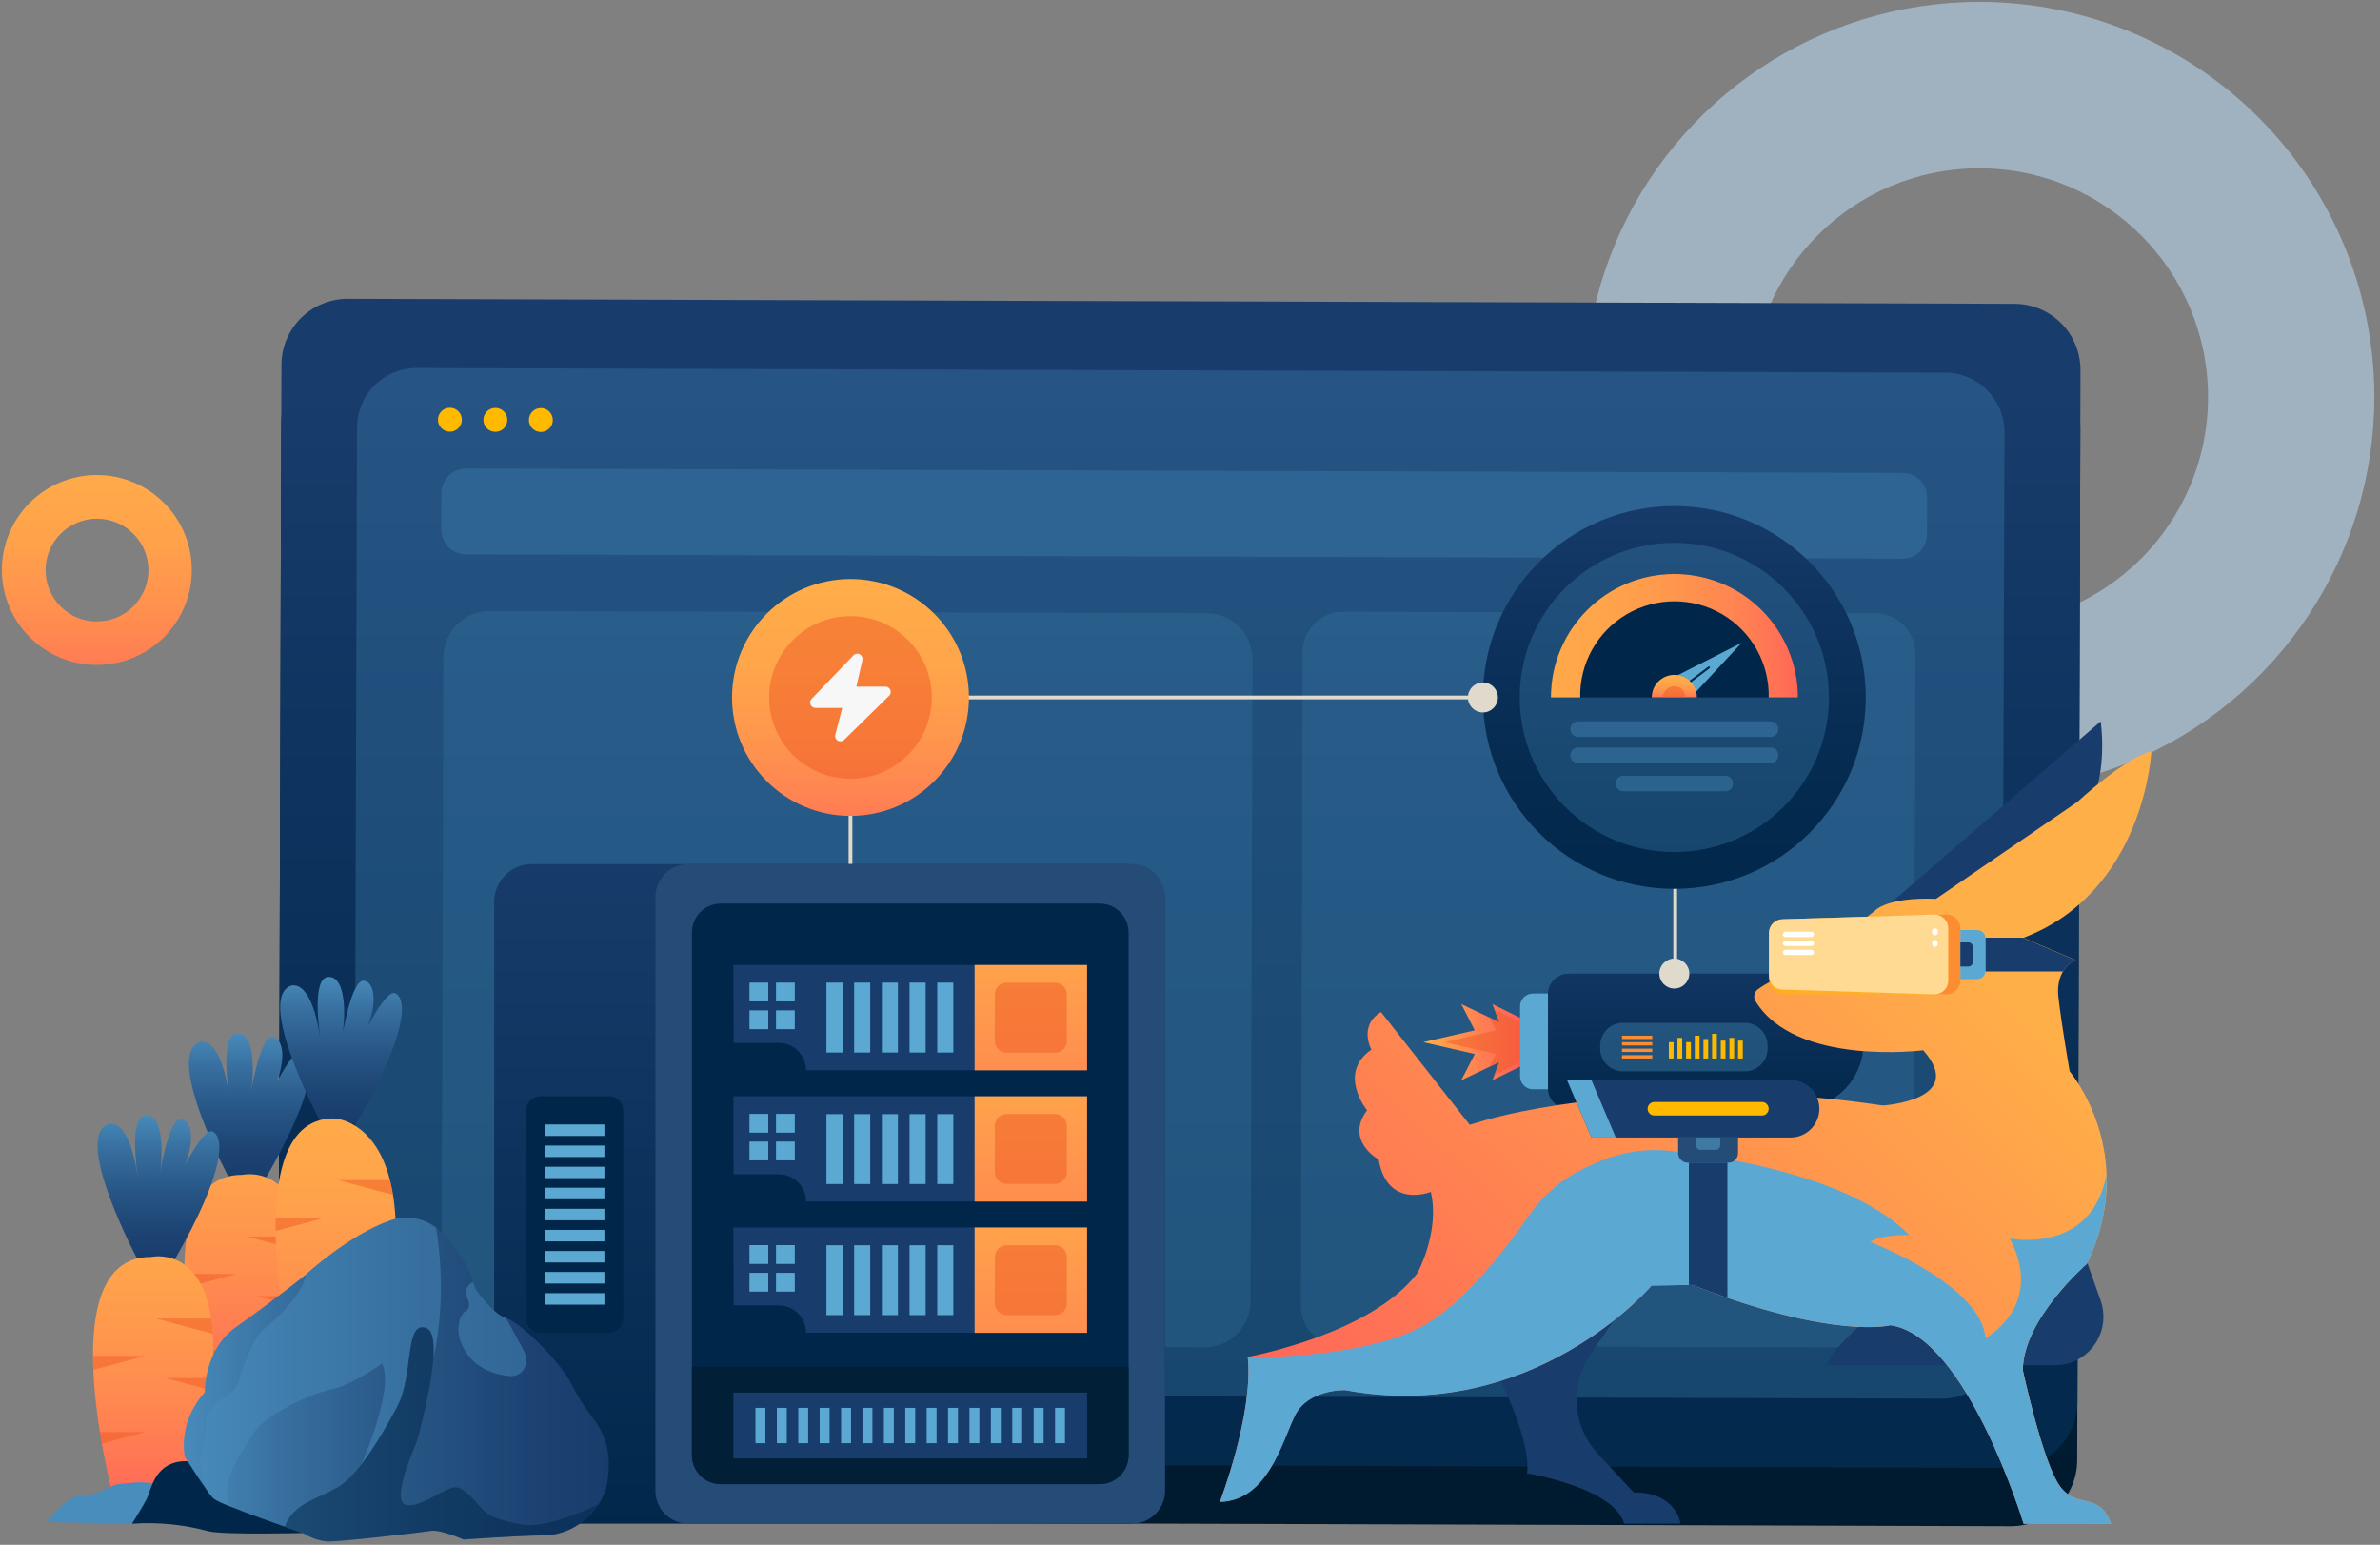 <?xml version="1.0" encoding="utf-8"?>
<svg width="570px" height="370px" viewBox="0 0 570 370" version="1.1" xmlns:xlink="http://www.w3.org/1999/xlink" xmlns="http://www.w3.org/2000/svg">
  <rect x="0" y="0" width="570" height="370" fill="#808080" stroke="none"/>
  <desc>Created with Lunacy</desc>
  <defs>
    <linearGradient x1="0.5" y1="-0.049" x2="0.5" y2="1.044" id="gradient_1">
      <stop offset="0" stop-color="#002649" />
      <stop offset="0.38" stop-color="#002343" />
      <stop offset="0.88" stop-color="#001C32" />
      <stop offset="1" stop-color="#001A2D" />
    </linearGradient>
    <linearGradient x1="0.5" y1="1.241" x2="0.5" y2="0.074" id="gradient_2">
      <stop offset="0" stop-color="#002649" />
      <stop offset="0.32" stop-color="#042A4F" />
      <stop offset="0.75" stop-color="#0F3460" />
      <stop offset="1" stop-color="#183D6D" />
    </linearGradient>
    <linearGradient x1="0.5" y1="1.123" x2="0.5" y2="-0.064" id="gradient_3">
      <stop offset="0" stop-color="#002649" />
      <stop offset="0.32" stop-color="#042A4F" />
      <stop offset="0.75" stop-color="#0F3460" />
      <stop offset="1" stop-color="#183D6D" />
    </linearGradient>
    <linearGradient x1="1.38" y1="0.5" x2="-0.683" y2="0.5" id="gradient_4">
      <stop offset="0" stop-color="#FF2A64" />
      <stop offset="0.08" stop-color="#FF465E" />
      <stop offset="0.18" stop-color="#FF6657" />
      <stop offset="0.29" stop-color="#FF8152" />
      <stop offset="0.42" stop-color="#FF954D" />
      <stop offset="0.56" stop-color="#FFA44A" />
      <stop offset="0.73" stop-color="#FFAC49" />
      <stop offset="1" stop-color="#FFAF48" />
    </linearGradient>
    <linearGradient x1="0.5" y1="1.427" x2="0.5" y2="-0.365" id="gradient_5">
      <stop offset="0" stop-color="#FF2A64" />
      <stop offset="0.08" stop-color="#FF465E" />
      <stop offset="0.18" stop-color="#FF6657" />
      <stop offset="0.29" stop-color="#FF8152" />
      <stop offset="0.42" stop-color="#FF954D" />
      <stop offset="0.56" stop-color="#FFA44A" />
      <stop offset="0.73" stop-color="#FFAC49" />
      <stop offset="1" stop-color="#FFAF48" />
    </linearGradient>
    <linearGradient x1="0.5" y1="1.774" x2="0.5" y2="-0.54" id="gradient_6">
      <stop offset="0" stop-color="#FF2A64" />
      <stop offset="0.03" stop-color="#FF3462" />
      <stop offset="0.17" stop-color="#FF595A" />
      <stop offset="0.31" stop-color="#FF7854" />
      <stop offset="0.46" stop-color="#FF904E" />
      <stop offset="0.62" stop-color="#FFA24B" />
      <stop offset="0.79" stop-color="#FFAC49" />
      <stop offset="1" stop-color="#FFAF48" />
    </linearGradient>
    <linearGradient x1="0.5" y1="-0.061" x2="0.5" y2="1.061" id="gradient_7">
      <stop offset="0" stop-color="#002649" />
      <stop offset="0.21" stop-color="#052B51" />
      <stop offset="1" stop-color="#183D6D" />
    </linearGradient>
    <linearGradient x1="0.5" y1="-4.974" x2="0.5" y2="1.646" id="gradient_8">
      <stop offset="0" stop-color="#FF2A64" />
      <stop offset="1" stop-color="#FFAF48" />
    </linearGradient>
    <linearGradient x1="0.5" y1="-4.974" x2="0.5" y2="1.646" id="gradient_9">
      <stop offset="0" stop-color="#FF2A64" />
      <stop offset="1" stop-color="#FFAF48" />
    </linearGradient>
    <linearGradient x1="0.5" y1="0.999" x2="0.5" y2="-0" id="gradient_10">
      <stop offset="0" stop-color="#183D6D" />
      <stop offset="0.19" stop-color="#1C4373" />
      <stop offset="0.45" stop-color="#265483" />
      <stop offset="0.75" stop-color="#376F9F" />
      <stop offset="1" stop-color="#498DBC" />
    </linearGradient>
    <linearGradient x1="0.501" y1="1.342" x2="0.501" y2="-0.699" id="gradient_11">
      <stop offset="0" stop-color="#FF2A64" />
      <stop offset="0.03" stop-color="#FF3462" />
      <stop offset="0.17" stop-color="#FF595A" />
      <stop offset="0.31" stop-color="#FF7854" />
      <stop offset="0.46" stop-color="#FF904E" />
      <stop offset="0.62" stop-color="#FFA24B" />
      <stop offset="0.79" stop-color="#FFAC49" />
      <stop offset="1" stop-color="#FFAF48" />
    </linearGradient>
    <linearGradient x1="38.779" y1="0.998" x2="38.779" y2="-0.001" id="gradient_12">
      <stop offset="0" stop-color="#183D6D" />
      <stop offset="0.19" stop-color="#1C4373" />
      <stop offset="0.45" stop-color="#265483" />
      <stop offset="0.75" stop-color="#376F9F" />
      <stop offset="1" stop-color="#498DBC" />
    </linearGradient>
    <linearGradient x1="0.5" y1="1.561" x2="0.5" y2="-0.48" id="gradient_13">
      <stop offset="0" stop-color="#FF2A64" />
      <stop offset="0.03" stop-color="#FF3462" />
      <stop offset="0.17" stop-color="#FF595A" />
      <stop offset="0.31" stop-color="#FF7854" />
      <stop offset="0.46" stop-color="#FF904E" />
      <stop offset="0.62" stop-color="#FFA24B" />
      <stop offset="0.79" stop-color="#FFAC49" />
      <stop offset="1" stop-color="#FFAF48" />
    </linearGradient>
    <linearGradient x1="38.779" y1="0.999" x2="38.779" y2="-0" id="gradient_14">
      <stop offset="0" stop-color="#183D6D" />
      <stop offset="0.19" stop-color="#1C4373" />
      <stop offset="0.45" stop-color="#265483" />
      <stop offset="0.75" stop-color="#376F9F" />
      <stop offset="1" stop-color="#498DBC" />
    </linearGradient>
    <linearGradient x1="0.5" y1="1.435" x2="0.5" y2="-0.606" id="gradient_15">
      <stop offset="0" stop-color="#FF2A64" />
      <stop offset="0.03" stop-color="#FF3462" />
      <stop offset="0.17" stop-color="#FF595A" />
      <stop offset="0.31" stop-color="#FF7854" />
      <stop offset="0.46" stop-color="#FF904E" />
      <stop offset="0.62" stop-color="#FFA24B" />
      <stop offset="0.79" stop-color="#FFAC49" />
      <stop offset="1" stop-color="#FFAF48" />
    </linearGradient>
    <linearGradient x1="1" y1="0.5" x2="-2.67012856E-05" y2="0.5" id="gradient_16">
      <stop offset="0" stop-color="#183D6D" />
      <stop offset="0.19" stop-color="#1C4373" />
      <stop offset="0.45" stop-color="#265483" />
      <stop offset="0.75" stop-color="#376F9F" />
      <stop offset="1" stop-color="#498DBC" />
    </linearGradient>
    <linearGradient x1="0.5" y1="1.387" x2="0.5" y2="-0.333" id="gradient_17">
      <stop offset="0" stop-color="#002649" />
      <stop offset="0.32" stop-color="#042A4F" />
      <stop offset="0.75" stop-color="#0F3460" />
      <stop offset="1" stop-color="#183D6D" />
    </linearGradient>
    <linearGradient x1="-0.386" y1="1.514" x2="0.901" y2="0.37" id="gradient_18">
      <stop offset="0" stop-color="#FF2A64" />
      <stop offset="1" stop-color="#FFAF48" />
    </linearGradient>
    <linearGradient x1="1.482" y1="0.5" x2="-0.017" y2="0.5" id="gradient_19">
      <stop offset="0" stop-color="#FF2A64" />
      <stop offset="1" stop-color="#FFAF48" />
    </linearGradient>
    <linearGradient x1="0.5" y1="1.537" x2="0.5" y2="-0.496" id="gradient_20">
      <stop offset="0" stop-color="#FF2A64" />
      <stop offset="0.08" stop-color="#FF465E" />
      <stop offset="0.18" stop-color="#FF6657" />
      <stop offset="0.29" stop-color="#FF8152" />
      <stop offset="0.42" stop-color="#FF954D" />
      <stop offset="0.56" stop-color="#FFA44A" />
      <stop offset="0.73" stop-color="#FFAC49" />
      <stop offset="1" stop-color="#FFAF48" />
    </linearGradient>
  </defs>
  <g id="Section-1" transform="translate(0.449 0.45)">
    <path d="M7.206 58.399C21.852 23.046 56.353 -0.004 94.62 0C119.709 0 143.771 9.967 161.511 27.707C179.252 45.448 189.219 69.51 189.219 94.599C189.222 132.866 166.173 167.367 130.82 182.013C95.466 196.659 54.772 188.565 27.713 161.506C0.654 134.447 -7.44 93.752 7.206 58.399ZM39.855 94.635C39.855 124.881 64.374 149.4 94.62 149.4C124.866 149.4 149.385 124.881 149.385 94.635C149.385 64.389 124.866 39.87 94.62 39.87C64.374 39.87 39.855 64.389 39.855 94.635Z" transform="translate(378.978 0)" id="Shape" fill="#C0E4FF" fill-opacity="0.5" fill-rule="evenodd" stroke="none" />
    <path d="M15.848 0L415.018 0Q415.407 0 415.796 0.019Q416.184 0.038 416.571 0.076Q416.959 0.114 417.343 0.172Q417.728 0.229 418.11 0.305Q418.491 0.38 418.869 0.475Q419.246 0.569 419.618 0.682Q419.991 0.795 420.357 0.926Q420.723 1.057 421.083 1.206Q421.442 1.355 421.794 1.522Q422.146 1.688 422.489 1.871Q422.832 2.055 423.165 2.255Q423.499 2.455 423.823 2.671Q424.146 2.887 424.459 3.119Q424.771 3.351 425.072 3.597Q425.373 3.844 425.661 4.105Q425.949 4.367 426.224 4.642Q426.499 4.917 426.761 5.205Q427.022 5.493 427.269 5.794Q427.516 6.095 427.747 6.407Q427.979 6.72 428.195 7.043Q428.411 7.367 428.611 7.7Q428.811 8.034 428.995 8.377Q429.178 8.72 429.344 9.072Q429.511 9.424 429.66 9.783Q429.808 10.143 429.94 10.509Q430.071 10.875 430.184 11.248Q430.297 11.62 430.391 11.997Q430.486 12.375 430.561 12.756Q430.637 13.138 430.694 13.523Q430.752 13.908 430.79 14.295Q430.828 14.682 430.847 15.07Q430.866 15.459 430.866 15.848L430.866 262.963Q430.866 263.352 430.847 263.741Q430.828 264.129 430.79 264.516Q430.752 264.904 430.694 265.288Q430.637 265.673 430.561 266.055Q430.486 266.436 430.391 266.814Q430.297 267.191 430.184 267.563Q430.071 267.936 429.94 268.302Q429.809 268.668 429.66 269.028Q429.511 269.387 429.344 269.739Q429.178 270.091 428.995 270.434Q428.811 270.777 428.611 271.111Q428.411 271.444 428.195 271.768Q427.979 272.091 427.747 272.404Q427.516 272.716 427.269 273.017Q427.022 273.318 426.761 273.606Q426.499 273.894 426.224 274.169Q425.949 274.444 425.661 274.706Q425.373 274.967 425.072 275.214Q424.771 275.46 424.459 275.692Q424.146 275.924 423.823 276.14Q423.499 276.356 423.165 276.556Q422.832 276.756 422.489 276.94Q422.146 277.123 421.794 277.289Q421.442 277.456 421.083 277.605Q420.723 277.753 420.357 277.885Q419.991 278.016 419.618 278.129Q419.246 278.242 418.869 278.336Q418.491 278.431 418.11 278.507Q417.728 278.582 417.343 278.639Q416.959 278.697 416.571 278.735Q416.184 278.773 415.796 278.792Q415.407 278.811 415.018 278.811L15.848 278.811Q15.459 278.811 15.07 278.792Q14.682 278.773 14.295 278.735Q13.908 278.697 13.523 278.639Q13.138 278.582 12.756 278.507Q12.375 278.431 11.997 278.336Q11.62 278.242 11.248 278.129Q10.875 278.016 10.509 277.885Q10.143 277.753 9.783 277.605Q9.424 277.456 9.072 277.289Q8.72 277.123 8.377 276.94Q8.034 276.756 7.7 276.556Q7.367 276.356 7.043 276.14Q6.72 275.924 6.407 275.692Q6.095 275.46 5.794 275.214Q5.493 274.967 5.205 274.706Q4.917 274.444 4.642 274.169Q4.367 273.894 4.105 273.606Q3.844 273.318 3.597 273.017Q3.351 272.716 3.119 272.404Q2.887 272.091 2.671 271.768Q2.455 271.444 2.255 271.11Q2.055 270.777 1.871 270.434Q1.688 270.091 1.522 269.739Q1.355 269.387 1.206 269.028Q1.057 268.668 0.926 268.302Q0.795 267.936 0.682 267.563Q0.569 267.191 0.475 266.814Q0.38 266.436 0.305 266.055Q0.229 265.673 0.172 265.288Q0.114 264.904 0.076 264.516Q0.038 264.129 0.019 263.741Q0 263.352 0 262.963L0 15.848Q0 15.459 0.019 15.07Q0.038 14.682 0.076 14.295Q0.114 13.908 0.172 13.523Q0.229 13.138 0.305 12.756Q0.38 12.375 0.475 11.997Q0.569 11.62 0.682 11.248Q0.795 10.875 0.926 10.509Q1.057 10.143 1.206 9.783Q1.355 9.424 1.522 9.072Q1.688 8.72 1.871 8.377Q2.055 8.034 2.255 7.7Q2.455 7.367 2.671 7.043Q2.887 6.72 3.119 6.407Q3.351 6.095 3.597 5.794Q3.844 5.493 4.105 5.205Q4.367 4.917 4.642 4.642Q4.917 4.367 5.205 4.105Q5.493 3.844 5.794 3.597Q6.095 3.351 6.407 3.119Q6.72 2.887 7.043 2.671Q7.367 2.455 7.7 2.255Q8.034 2.055 8.377 1.871Q8.72 1.688 9.072 1.522Q9.424 1.355 9.783 1.206Q10.143 1.057 10.509 0.926Q10.875 0.795 11.248 0.682Q11.62 0.569 11.997 0.475Q12.375 0.38 12.756 0.305Q13.138 0.229 13.523 0.172Q13.908 0.114 14.295 0.076Q14.682 0.038 15.07 0.019Q15.459 0 15.848 0L15.848 0Z" transform="matrix(1 0.003 -0.003 1 66.954 85.036)" id="Rectangle" fill="url(#gradient_1)" stroke="none" />
    <path d="M15.848 0L415.018 0Q415.407 0 415.796 0.019Q416.184 0.038 416.571 0.076Q416.959 0.114 417.343 0.172Q417.728 0.229 418.11 0.305Q418.491 0.38 418.869 0.475Q419.246 0.569 419.618 0.682Q419.991 0.795 420.357 0.926Q420.723 1.057 421.083 1.206Q421.442 1.355 421.794 1.522Q422.146 1.688 422.489 1.871Q422.832 2.055 423.165 2.255Q423.499 2.455 423.823 2.671Q424.146 2.887 424.459 3.119Q424.771 3.351 425.072 3.597Q425.373 3.844 425.661 4.105Q425.949 4.367 426.224 4.642Q426.499 4.917 426.761 5.205Q427.022 5.493 427.269 5.794Q427.515 6.095 427.747 6.407Q427.979 6.72 428.195 7.043Q428.411 7.367 428.611 7.7Q428.811 8.034 428.995 8.377Q429.178 8.72 429.344 9.072Q429.511 9.424 429.66 9.783Q429.808 10.143 429.94 10.509Q430.071 10.875 430.184 11.248Q430.297 11.62 430.391 11.997Q430.486 12.375 430.561 12.756Q430.637 13.138 430.694 13.523Q430.752 13.908 430.79 14.295Q430.828 14.682 430.847 15.07Q430.866 15.459 430.866 15.848L430.866 262.963Q430.866 263.352 430.847 263.741Q430.828 264.129 430.79 264.516Q430.752 264.904 430.694 265.288Q430.637 265.673 430.561 266.055Q430.486 266.436 430.391 266.814Q430.297 267.191 430.184 267.563Q430.071 267.936 429.94 268.302Q429.808 268.668 429.66 269.028Q429.511 269.387 429.344 269.739Q429.178 270.091 428.995 270.434Q428.811 270.777 428.611 271.111Q428.411 271.444 428.195 271.768Q427.979 272.091 427.747 272.404Q427.515 272.716 427.269 273.017Q427.022 273.318 426.761 273.606Q426.499 273.894 426.224 274.169Q425.949 274.444 425.661 274.706Q425.373 274.967 425.072 275.214Q424.771 275.46 424.459 275.692Q424.146 275.924 423.823 276.14Q423.499 276.356 423.165 276.556Q422.832 276.756 422.489 276.94Q422.146 277.123 421.794 277.289Q421.442 277.456 421.083 277.605Q420.723 277.753 420.357 277.885Q419.991 278.016 419.618 278.129Q419.246 278.242 418.869 278.336Q418.491 278.431 418.11 278.507Q417.728 278.582 417.343 278.639Q416.959 278.697 416.571 278.735Q416.184 278.773 415.796 278.792Q415.407 278.811 415.018 278.811L15.848 278.811Q15.459 278.811 15.07 278.792Q14.682 278.773 14.295 278.735Q13.908 278.697 13.523 278.639Q13.138 278.582 12.756 278.507Q12.375 278.431 11.997 278.336Q11.62 278.242 11.248 278.129Q10.875 278.016 10.509 277.885Q10.143 277.753 9.783 277.605Q9.424 277.456 9.072 277.289Q8.72 277.123 8.377 276.94Q8.034 276.756 7.7 276.556Q7.367 276.356 7.043 276.14Q6.72 275.924 6.407 275.692Q6.095 275.46 5.794 275.214Q5.493 274.967 5.205 274.706Q4.917 274.444 4.642 274.169Q4.367 273.894 4.105 273.606Q3.844 273.318 3.597 273.017Q3.351 272.716 3.119 272.404Q2.887 272.091 2.671 271.768Q2.455 271.444 2.255 271.11Q2.055 270.777 1.871 270.434Q1.688 270.091 1.522 269.739Q1.355 269.387 1.206 269.028Q1.057 268.668 0.926 268.302Q0.795 267.936 0.682 267.563Q0.569 267.191 0.475 266.814Q0.38 266.436 0.305 266.055Q0.229 265.673 0.172 265.288Q0.114 264.904 0.076 264.516Q0.038 264.129 0.019 263.741Q0 263.352 0 262.963L0 15.848Q0 15.459 0.019 15.07Q0.038 14.682 0.076 14.295Q0.114 13.908 0.172 13.523Q0.229 13.138 0.305 12.756Q0.38 12.375 0.475 11.997Q0.569 11.62 0.682 11.248Q0.795 10.875 0.926 10.509Q1.057 10.143 1.206 9.783Q1.355 9.424 1.522 9.072Q1.688 8.72 1.871 8.377Q2.055 8.034 2.255 7.7Q2.455 7.367 2.671 7.043Q2.887 6.72 3.119 6.407Q3.351 6.095 3.597 5.794Q3.844 5.493 4.105 5.205Q4.367 4.917 4.642 4.642Q4.917 4.367 5.205 4.105Q5.493 3.844 5.794 3.597Q6.095 3.351 6.407 3.119Q6.72 2.887 7.043 2.671Q7.367 2.455 7.7 2.255Q8.034 2.055 8.377 1.871Q8.72 1.688 9.072 1.522Q9.424 1.355 9.783 1.206Q10.143 1.057 10.509 0.926Q10.875 0.795 11.248 0.682Q11.62 0.569 11.997 0.475Q12.375 0.38 12.756 0.305Q13.138 0.229 13.523 0.172Q13.908 0.114 14.295 0.076Q14.682 0.038 15.07 0.019Q15.459 0 15.848 0L15.848 0Z" transform="matrix(1 0.003 -0.003 1 67.001 71.068)" id="Rectangle" fill="url(#gradient_2)" stroke="none" />
    <path d="M14.237 0L380.314 0Q380.663 0 381.013 0.017Q381.362 0.034 381.709 0.069Q382.057 0.103 382.403 0.154Q382.749 0.205 383.091 0.274Q383.434 0.342 383.773 0.427Q384.112 0.512 384.447 0.613Q384.781 0.714 385.11 0.832Q385.439 0.95 385.762 1.084Q386.085 1.217 386.401 1.367Q386.717 1.516 387.025 1.681Q387.333 1.846 387.633 2.026Q387.933 2.205 388.224 2.399Q388.514 2.594 388.795 2.802Q389.076 3.01 389.346 3.232Q389.616 3.453 389.875 3.688Q390.134 3.923 390.381 4.17Q390.628 4.417 390.863 4.676Q391.098 4.935 391.319 5.205Q391.541 5.475 391.749 5.756Q391.957 6.037 392.152 6.327Q392.346 6.618 392.525 6.918Q392.705 7.217 392.87 7.526Q393.035 7.834 393.184 8.15Q393.333 8.466 393.467 8.789Q393.601 9.112 393.719 9.441Q393.836 9.77 393.938 10.104Q394.039 10.439 394.124 10.778Q394.209 11.117 394.277 11.46Q394.346 11.802 394.397 12.148Q394.448 12.494 394.482 12.841Q394.517 13.189 394.534 13.538Q394.551 13.887 394.551 14.237L394.551 231.508Q394.551 231.857 394.534 232.207Q394.517 232.556 394.482 232.903Q394.448 233.251 394.397 233.597Q394.346 233.943 394.277 234.285Q394.209 234.628 394.124 234.967Q394.039 235.306 393.938 235.641Q393.836 235.975 393.719 236.304Q393.601 236.633 393.467 236.956Q393.333 237.279 393.184 237.595Q393.035 237.911 392.87 238.219Q392.705 238.527 392.525 238.827Q392.346 239.127 392.152 239.418Q391.957 239.708 391.749 239.989Q391.541 240.27 391.319 240.54Q391.098 240.81 390.863 241.069Q390.628 241.328 390.381 241.575Q390.134 241.822 389.875 242.057Q389.616 242.292 389.346 242.513Q389.076 242.735 388.795 242.943Q388.514 243.151 388.224 243.346Q387.933 243.54 387.633 243.719Q387.333 243.899 387.025 244.064Q386.717 244.229 386.401 244.378Q386.085 244.527 385.762 244.661Q385.439 244.795 385.11 244.913Q384.781 245.031 384.447 245.132Q384.112 245.233 383.773 245.318Q383.434 245.403 383.091 245.471Q382.749 245.54 382.403 245.591Q382.057 245.642 381.709 245.676Q381.362 245.711 381.013 245.728Q380.663 245.745 380.314 245.745L14.237 245.745Q13.887 245.745 13.538 245.728Q13.189 245.711 12.841 245.676Q12.494 245.642 12.148 245.591Q11.802 245.54 11.46 245.471Q11.117 245.403 10.778 245.318Q10.439 245.233 10.104 245.132Q9.77 245.031 9.441 244.913Q9.112 244.795 8.789 244.661Q8.466 244.527 8.15 244.378Q7.834 244.229 7.526 244.064Q7.217 243.899 6.918 243.719Q6.618 243.54 6.327 243.346Q6.037 243.151 5.756 242.943Q5.475 242.735 5.205 242.513Q4.935 242.292 4.676 242.057Q4.417 241.822 4.17 241.575Q3.923 241.328 3.688 241.069Q3.453 240.81 3.232 240.54Q3.01 240.27 2.802 239.989Q2.594 239.708 2.399 239.418Q2.205 239.127 2.026 238.827Q1.846 238.527 1.681 238.219Q1.516 237.911 1.367 237.595Q1.217 237.279 1.084 236.956Q0.95 236.633 0.832 236.304Q0.714 235.975 0.613 235.641Q0.512 235.306 0.427 234.967Q0.342 234.628 0.274 234.285Q0.205 233.943 0.154 233.597Q0.103 233.251 0.069 232.903Q0.034 232.556 0.017 232.207Q0 231.857 0 231.508L0 14.237Q0 13.887 0.017 13.538Q0.034 13.189 0.069 12.841Q0.103 12.494 0.154 12.148Q0.205 11.802 0.274 11.46Q0.342 11.117 0.427 10.778Q0.512 10.439 0.613 10.104Q0.714 9.77 0.832 9.441Q0.95 9.112 1.084 8.789Q1.217 8.466 1.367 8.15Q1.516 7.834 1.681 7.526Q1.846 7.217 2.026 6.918Q2.205 6.618 2.399 6.327Q2.594 6.037 2.802 5.756Q3.01 5.475 3.232 5.205Q3.453 4.935 3.688 4.676Q3.923 4.417 4.17 4.17Q4.417 3.923 4.676 3.688Q4.935 3.453 5.205 3.232Q5.475 3.01 5.756 2.802Q6.037 2.594 6.327 2.399Q6.618 2.205 6.918 2.026Q7.217 1.846 7.526 1.681Q7.834 1.516 8.15 1.367Q8.466 1.217 8.789 1.084Q9.112 0.95 9.441 0.832Q9.77 0.714 10.104 0.613Q10.439 0.512 10.778 0.427Q11.117 0.342 11.46 0.274Q11.802 0.205 12.148 0.154Q12.494 0.103 12.841 0.069Q13.189 0.034 13.538 0.017Q13.887 0 14.237 0Z" transform="matrix(1 0.003 -0.003 1 85.099 87.661)" id="Rectangle" fill="#498DBC" fill-opacity="0.3" stroke="none" />
    <path d="M9.62 0L137.116 0Q137.352 0 137.588 0.012Q137.824 0.023 138.059 0.046Q138.294 0.069 138.528 0.104Q138.761 0.139 138.993 0.185Q139.224 0.231 139.453 0.288Q139.683 0.346 139.909 0.414Q140.135 0.483 140.357 0.562Q140.579 0.642 140.797 0.732Q141.016 0.823 141.229 0.924Q141.443 1.025 141.651 1.136Q141.859 1.247 142.062 1.369Q142.264 1.49 142.461 1.621Q142.657 1.752 142.847 1.893Q143.036 2.034 143.219 2.184Q143.401 2.333 143.576 2.492Q143.751 2.651 143.918 2.818Q144.085 2.985 144.244 3.16Q144.403 3.335 144.552 3.517Q144.702 3.7 144.843 3.889Q144.984 4.079 145.115 4.275Q145.246 4.472 145.367 4.674Q145.489 4.877 145.6 5.085Q145.711 5.293 145.812 5.507Q145.913 5.72 146.004 5.939Q146.094 6.157 146.174 6.379Q146.253 6.601 146.322 6.827Q146.39 7.053 146.448 7.283Q146.505 7.512 146.551 7.743Q146.597 7.975 146.632 8.208Q146.667 8.442 146.69 8.677Q146.713 8.912 146.724 9.148Q146.736 9.384 146.736 9.62L146.736 166.24Q146.736 166.476 146.724 166.712Q146.713 166.948 146.69 167.183Q146.667 167.418 146.632 167.652Q146.597 167.885 146.551 168.117Q146.505 168.348 146.448 168.577Q146.39 168.807 146.322 169.033Q146.253 169.259 146.174 169.481Q146.094 169.703 146.004 169.921Q145.913 170.14 145.812 170.353Q145.711 170.567 145.6 170.775Q145.489 170.983 145.367 171.186Q145.246 171.388 145.115 171.585Q144.984 171.781 144.843 171.971Q144.702 172.16 144.552 172.343Q144.403 172.525 144.244 172.7Q144.085 172.875 143.918 173.042Q143.751 173.209 143.576 173.368Q143.401 173.527 143.219 173.676Q143.036 173.826 142.847 173.967Q142.657 174.108 142.461 174.239Q142.264 174.37 142.062 174.491Q141.859 174.613 141.651 174.724Q141.443 174.835 141.229 174.936Q141.016 175.037 140.797 175.128Q140.579 175.218 140.357 175.298Q140.135 175.377 139.909 175.446Q139.683 175.514 139.453 175.572Q139.224 175.629 138.993 175.675Q138.761 175.721 138.528 175.756Q138.294 175.791 138.059 175.814Q137.824 175.837 137.588 175.848Q137.352 175.86 137.116 175.86L9.62 175.86Q9.384 175.86 9.148 175.848Q8.912 175.837 8.677 175.814Q8.442 175.791 8.208 175.756Q7.975 175.721 7.743 175.675Q7.512 175.629 7.283 175.572Q7.053 175.514 6.827 175.446Q6.601 175.377 6.379 175.298Q6.157 175.218 5.939 175.128Q5.72 175.037 5.507 174.936Q5.293 174.835 5.085 174.724Q4.877 174.613 4.674 174.491Q4.472 174.37 4.275 174.239Q4.079 174.108 3.889 173.967Q3.7 173.826 3.517 173.676Q3.335 173.527 3.16 173.368Q2.985 173.209 2.818 173.042Q2.651 172.875 2.492 172.7Q2.333 172.525 2.184 172.343Q2.034 172.16 1.893 171.971Q1.752 171.781 1.621 171.585Q1.49 171.388 1.369 171.186Q1.247 170.983 1.136 170.775Q1.025 170.567 0.924 170.353Q0.823 170.14 0.732 169.921Q0.642 169.703 0.562 169.481Q0.483 169.259 0.414 169.033Q0.346 168.807 0.288 168.577Q0.231 168.348 0.185 168.117Q0.139 167.885 0.104 167.652Q0.069 167.418 0.046 167.183Q0.023 166.948 0.012 166.712Q0 166.476 0 166.24L0 9.62Q0 9.384 0.012 9.148Q0.023 8.912 0.046 8.677Q0.069 8.442 0.104 8.208Q0.139 7.975 0.185 7.743Q0.231 7.512 0.288 7.283Q0.346 7.053 0.414 6.827Q0.483 6.601 0.562 6.379Q0.642 6.157 0.732 5.939Q0.823 5.72 0.924 5.507Q1.025 5.293 1.136 5.085Q1.247 4.877 1.369 4.674Q1.49 4.472 1.621 4.275Q1.752 4.079 1.893 3.889Q2.034 3.7 2.184 3.517Q2.333 3.335 2.492 3.16Q2.651 2.985 2.818 2.818Q2.985 2.651 3.16 2.492Q3.335 2.333 3.517 2.184Q3.7 2.034 3.889 1.893Q4.079 1.752 4.275 1.621Q4.472 1.49 4.674 1.369Q4.877 1.247 5.085 1.136Q5.293 1.025 5.507 0.924Q5.72 0.823 5.939 0.732Q6.157 0.642 6.379 0.562Q6.601 0.483 6.827 0.414Q7.053 0.346 7.283 0.288Q7.512 0.231 7.743 0.185Q7.975 0.139 8.208 0.104Q8.442 0.069 8.677 0.046Q8.912 0.023 9.148 0.012Q9.384 0 9.62 0Z" transform="matrix(1 0.003 -0.003 1 311.579 146.04)" id="Rectangle" fill="#498DBC" fill-opacity="0.2" stroke="none" />
    <path d="M0 0.207L46.053 0L46.053 75.969" transform="translate(354.699 166.392)" id="Path" fill="none" stroke="#DFDACB" stroke-width="0.9" />
    <path d="M11.06 0L182.71 0Q182.981 0 183.253 0.013Q183.524 0.027 183.794 0.053Q184.064 0.08 184.333 0.12Q184.601 0.16 184.868 0.213Q185.134 0.265 185.397 0.331Q185.661 0.397 185.921 0.476Q186.18 0.555 186.436 0.647Q186.692 0.738 186.942 0.842Q187.193 0.946 187.439 1.062Q187.684 1.178 187.924 1.306Q188.163 1.434 188.396 1.574Q188.629 1.713 188.855 1.864Q189.08 2.015 189.298 2.177Q189.516 2.338 189.726 2.51Q189.936 2.683 190.137 2.865Q190.339 3.047 190.531 3.239Q190.723 3.431 190.905 3.633Q191.087 3.834 191.259 4.044Q191.432 4.253 191.593 4.472Q191.755 4.69 191.906 4.915Q192.057 5.141 192.196 5.374Q192.336 5.607 192.464 5.846Q192.592 6.086 192.708 6.331Q192.824 6.577 192.928 6.828Q193.032 7.078 193.123 7.334Q193.215 7.59 193.294 7.849Q193.373 8.109 193.439 8.373Q193.504 8.636 193.557 8.902Q193.61 9.169 193.65 9.437Q193.69 9.706 193.717 9.976Q193.743 10.246 193.757 10.517Q193.77 10.789 193.77 11.06L193.77 164.8Q193.77 165.072 193.757 165.343Q193.743 165.614 193.717 165.884Q193.69 166.154 193.65 166.423Q193.61 166.691 193.557 166.958Q193.504 167.224 193.438 167.487Q193.373 167.751 193.294 168.011Q193.215 168.27 193.123 168.526Q193.032 168.782 192.928 169.032Q192.824 169.283 192.708 169.529Q192.592 169.774 192.464 170.014Q192.336 170.253 192.196 170.486Q192.057 170.719 191.906 170.945Q191.755 171.17 191.593 171.388Q191.432 171.607 191.259 171.816Q191.087 172.026 190.905 172.227Q190.723 172.429 190.531 172.621Q190.339 172.813 190.137 172.995Q189.936 173.177 189.726 173.349Q189.516 173.522 189.298 173.683Q189.08 173.845 188.855 173.996Q188.629 174.147 188.396 174.286Q188.163 174.426 187.924 174.554Q187.684 174.682 187.439 174.798Q187.193 174.914 186.942 175.018Q186.692 175.122 186.436 175.213Q186.18 175.305 185.921 175.384Q185.661 175.463 185.397 175.529Q185.134 175.594 184.868 175.647Q184.601 175.7 184.333 175.74Q184.064 175.78 183.794 175.807Q183.524 175.833 183.253 175.847Q182.981 175.86 182.71 175.86L11.06 175.86Q10.789 175.86 10.517 175.847Q10.246 175.833 9.976 175.807Q9.706 175.78 9.437 175.74Q9.169 175.7 8.902 175.647Q8.636 175.594 8.373 175.529Q8.109 175.463 7.849 175.384Q7.59 175.305 7.334 175.213Q7.078 175.122 6.828 175.018Q6.577 174.914 6.331 174.798Q6.086 174.682 5.846 174.554Q5.607 174.426 5.374 174.286Q5.141 174.147 4.915 173.996Q4.69 173.845 4.472 173.683Q4.253 173.522 4.044 173.349Q3.834 173.177 3.633 172.995Q3.431 172.813 3.239 172.621Q3.047 172.429 2.865 172.227Q2.683 172.026 2.51 171.816Q2.338 171.606 2.177 171.388Q2.015 171.17 1.864 170.945Q1.713 170.719 1.574 170.486Q1.434 170.253 1.306 170.014Q1.178 169.774 1.062 169.529Q0.946 169.283 0.842 169.032Q0.738 168.782 0.647 168.526Q0.555 168.27 0.476 168.011Q0.397 167.751 0.331 167.487Q0.265 167.224 0.213 166.958Q0.16 166.691 0.12 166.423Q0.08 166.154 0.053 165.884Q0.027 165.614 0.013 165.343Q0 165.072 0 164.8L0 11.06Q0 10.789 0.013 10.517Q0.027 10.246 0.053 9.976Q0.08 9.706 0.12 9.437Q0.16 9.169 0.213 8.902Q0.265 8.636 0.331 8.373Q0.397 8.109 0.476 7.849Q0.555 7.59 0.647 7.334Q0.738 7.078 0.842 6.828Q0.946 6.577 1.062 6.331Q1.178 6.086 1.306 5.846Q1.434 5.607 1.574 5.374Q1.713 5.141 1.864 4.915Q2.015 4.69 2.177 4.472Q2.338 4.253 2.51 4.044Q2.683 3.834 2.865 3.633Q3.047 3.431 3.239 3.239Q3.431 3.047 3.633 2.865Q3.834 2.683 4.044 2.51Q4.253 2.338 4.472 2.177Q4.69 2.015 4.915 1.864Q5.141 1.713 5.374 1.574Q5.607 1.434 5.846 1.306Q6.086 1.178 6.331 1.062Q6.577 0.946 6.828 0.842Q7.078 0.738 7.334 0.647Q7.59 0.555 7.849 0.476Q8.109 0.397 8.373 0.331Q8.636 0.265 8.902 0.213Q9.169 0.16 9.437 0.12Q9.706 0.08 9.976 0.053Q10.246 0.027 10.517 0.013Q10.789 0 11.06 0Z" transform="matrix(1 0.003 -0.003 1 105.787 145.87)" id="Rectangle" fill="#498DBC" fill-opacity="0.2" stroke="none" />
    <path d="M2.862 5.724C4.443 5.724 5.724 4.443 5.724 2.862C5.724 1.281 4.443 0 2.862 0C1.281 0 0 1.281 0 2.862C0 4.443 1.281 5.724 2.862 5.724Z" transform="translate(104.436 97.218)" id="Oval" fill="#FFBA00" stroke="none" />
    <path d="M2.862 5.724C4.443 5.724 5.724 4.443 5.724 2.862C5.724 1.281 4.443 0 2.862 0C1.281 0 0 1.281 0 2.862C0 4.443 1.281 5.724 2.862 5.724Z" transform="translate(115.326 97.254)" id="Oval" fill="#FFBA00" stroke="none" />
    <path d="M2.862 5.724C4.443 5.724 5.724 4.443 5.724 2.862C5.724 1.281 4.443 0 2.862 0C1.281 0 0 1.281 0 2.862C0 4.443 1.281 5.724 2.862 5.724Z" transform="translate(126.225 97.29)" id="Oval" fill="#FFBA00" stroke="none" />
    <path d="M5.867 0L349.948 0Q350.092 0 350.236 0.007Q350.38 0.014 350.523 0.028Q350.666 0.042 350.809 0.064Q350.951 0.085 351.093 0.113Q351.234 0.141 351.374 0.176Q351.513 0.211 351.651 0.253Q351.789 0.294 351.924 0.343Q352.06 0.391 352.193 0.447Q352.326 0.502 352.456 0.563Q352.587 0.625 352.714 0.693Q352.841 0.761 352.964 0.835Q353.088 0.909 353.207 0.989Q353.327 1.069 353.443 1.155Q353.559 1.24 353.67 1.332Q353.781 1.423 353.888 1.52Q353.995 1.617 354.097 1.718Q354.198 1.82 354.295 1.927Q354.392 2.034 354.483 2.145Q354.575 2.256 354.66 2.372Q354.746 2.488 354.826 2.607Q354.906 2.727 354.98 2.851Q355.054 2.974 355.122 3.101Q355.19 3.228 355.252 3.359Q355.313 3.489 355.368 3.622Q355.423 3.755 355.472 3.89Q355.521 4.026 355.562 4.164Q355.604 4.302 355.639 4.441Q355.674 4.581 355.702 4.722Q355.73 4.864 355.751 5.006Q355.773 5.149 355.787 5.292Q355.801 5.435 355.808 5.579Q355.815 5.723 355.815 5.867L355.815 14.671Q355.815 14.815 355.808 14.959Q355.801 15.103 355.787 15.246Q355.773 15.389 355.751 15.532Q355.73 15.674 355.702 15.816Q355.674 15.957 355.639 16.097Q355.604 16.236 355.562 16.374Q355.521 16.512 355.472 16.648Q355.423 16.783 355.368 16.916Q355.313 17.049 355.252 17.18Q355.19 17.31 355.122 17.437Q355.054 17.564 354.98 17.687Q354.906 17.811 354.826 17.93Q354.746 18.05 354.66 18.166Q354.575 18.282 354.483 18.393Q354.392 18.504 354.295 18.611Q354.198 18.718 354.097 18.82Q353.995 18.921 353.888 19.018Q353.781 19.115 353.67 19.206Q353.559 19.298 353.443 19.383Q353.327 19.469 353.207 19.549Q353.088 19.629 352.964 19.703Q352.841 19.777 352.714 19.845Q352.587 19.913 352.456 19.975Q352.326 20.036 352.193 20.091Q352.06 20.146 351.924 20.195Q351.789 20.244 351.651 20.285Q351.513 20.327 351.374 20.362Q351.234 20.397 351.093 20.425Q350.951 20.453 350.809 20.474Q350.666 20.496 350.523 20.51Q350.38 20.524 350.236 20.531Q350.092 20.538 349.948 20.538L5.867 20.538Q5.723 20.538 5.579 20.531Q5.435 20.524 5.292 20.51Q5.149 20.496 5.006 20.474Q4.864 20.453 4.722 20.425Q4.581 20.397 4.441 20.362Q4.302 20.327 4.164 20.285Q4.026 20.244 3.89 20.195Q3.755 20.146 3.622 20.091Q3.489 20.036 3.359 19.975Q3.228 19.913 3.101 19.845Q2.974 19.777 2.851 19.703Q2.727 19.629 2.607 19.549Q2.488 19.469 2.372 19.383Q2.256 19.298 2.145 19.206Q2.034 19.115 1.927 19.018Q1.82 18.921 1.718 18.82Q1.617 18.718 1.52 18.611Q1.423 18.504 1.332 18.393Q1.24 18.282 1.155 18.166Q1.069 18.05 0.989 17.93Q0.909 17.811 0.835 17.687Q0.761 17.564 0.693 17.437Q0.625 17.31 0.563 17.18Q0.502 17.049 0.447 16.916Q0.391 16.783 0.343 16.648Q0.294 16.512 0.253 16.374Q0.211 16.236 0.176 16.097Q0.141 15.957 0.113 15.816Q0.085 15.674 0.064 15.532Q0.042 15.389 0.028 15.246Q0.014 15.103 0.007 14.959Q0 14.815 0 14.671L0 5.867Q0 5.723 0.007 5.579Q0.014 5.435 0.028 5.292Q0.042 5.149 0.064 5.006Q0.085 4.864 0.113 4.722Q0.141 4.581 0.176 4.441Q0.211 4.302 0.253 4.164Q0.294 4.026 0.343 3.89Q0.391 3.755 0.447 3.622Q0.502 3.489 0.563 3.359Q0.625 3.228 0.693 3.101Q0.761 2.974 0.835 2.851Q0.909 2.727 0.989 2.607Q1.069 2.488 1.155 2.372Q1.24 2.256 1.332 2.145Q1.423 2.034 1.52 1.927Q1.617 1.82 1.718 1.718Q1.82 1.617 1.927 1.52Q2.034 1.423 2.145 1.332Q2.256 1.24 2.372 1.155Q2.488 1.069 2.607 0.989Q2.727 0.909 2.851 0.835Q2.974 0.761 3.101 0.693Q3.228 0.625 3.359 0.563Q3.489 0.502 3.622 0.447Q3.755 0.391 3.89 0.343Q4.026 0.294 4.164 0.253Q4.302 0.211 4.441 0.176Q4.581 0.141 4.722 0.113Q4.864 0.085 5.006 0.064Q5.149 0.042 5.292 0.028Q5.435 0.014 5.579 0.007Q5.723 0 5.867 0L5.867 0Z" transform="matrix(1 0.003 -0.003 1 105.287 111.768)" id="Rectangle" fill="#498DBC" fill-opacity="0.3" stroke="none" />
    <path d="M45.846 91.692C71.166 91.692 91.692 71.166 91.692 45.846C91.692 20.526 71.166 0 45.846 0C20.526 0 0 20.526 0 45.846C0 71.166 20.526 91.692 45.846 91.692Z" transform="translate(354.699 120.753)" id="Oval" fill="url(#gradient_3)" stroke="none" />
    <path d="M37.026 74.052C57.475 74.052 74.052 57.475 74.052 37.026C74.052 16.577 57.475 0 37.026 0C16.577 0 0 16.577 0 37.026C0 57.475 16.577 74.052 37.026 74.052Z" transform="translate(363.519 129.573)" id="Oval" fill="#498DBC" fill-opacity="0.3" stroke="none" />
    <path d="M29.565 2.55795e-14C13.235 0.005 -7.56162e-07 13.244 0 29.574L59.139 29.574C59.139 13.241 45.898 0 29.565 0L29.565 2.55795e-14Z" transform="translate(370.98 137.025)" id="Path" fill="#002649" stroke="none" />
    <path d="M29.565 1.23428e-05C13.235 0.005 -7.56161e-07 13.244 0 29.574L7.02 29.574C6.857 21.401 11.124 13.777 18.176 9.643C25.228 5.509 33.965 5.509 41.017 9.643C48.069 13.777 52.336 21.401 52.173 29.574L59.166 29.574C59.166 21.726 56.047 14.2 50.494 8.652C44.942 3.106 37.413 -0.007 29.565 1.23428e-05Z" transform="translate(370.98 137.025)" id="Path" fill="url(#gradient_4)" stroke="none" />
    <path d="M1.853 0L47.962 0Q48.053 0 48.144 0.009Q48.234 0.018 48.324 0.036Q48.413 0.053 48.5 0.08Q48.587 0.106 48.671 0.141Q48.755 0.176 48.836 0.219Q48.916 0.262 48.992 0.312Q49.067 0.363 49.138 0.421Q49.208 0.478 49.272 0.543Q49.337 0.607 49.394 0.677Q49.452 0.748 49.503 0.824Q49.553 0.899 49.596 0.98Q49.639 1.06 49.674 1.144Q49.709 1.228 49.735 1.315Q49.762 1.402 49.779 1.492Q49.797 1.581 49.806 1.671Q49.815 1.762 49.815 1.853L49.815 1.864Q49.815 1.955 49.806 2.046Q49.797 2.136 49.779 2.225Q49.762 2.315 49.735 2.402Q49.709 2.489 49.674 2.573Q49.639 2.657 49.596 2.737Q49.553 2.818 49.503 2.893Q49.452 2.969 49.394 3.04Q49.337 3.11 49.272 3.174Q49.208 3.239 49.138 3.296Q49.067 3.354 48.992 3.405Q48.916 3.455 48.836 3.498Q48.755 3.541 48.671 3.576Q48.587 3.611 48.5 3.637Q48.413 3.664 48.324 3.681Q48.234 3.699 48.144 3.708Q48.053 3.717 47.962 3.717L1.853 3.717Q1.762 3.717 1.671 3.708Q1.581 3.699 1.492 3.681Q1.402 3.664 1.315 3.637Q1.228 3.611 1.144 3.576Q1.06 3.541 0.98 3.498Q0.899 3.455 0.824 3.405Q0.748 3.354 0.677 3.296Q0.607 3.239 0.543 3.174Q0.478 3.11 0.421 3.04Q0.363 2.969 0.312 2.893Q0.262 2.818 0.219 2.737Q0.176 2.657 0.141 2.573Q0.106 2.489 0.08 2.402Q0.053 2.315 0.036 2.225Q0.018 2.136 0.009 2.046Q0 1.955 0 1.864L0 1.853Q0 1.762 0.009 1.671Q0.018 1.581 0.036 1.492Q0.053 1.402 0.08 1.315Q0.106 1.228 0.141 1.144Q0.176 1.06 0.219 0.98Q0.262 0.899 0.312 0.824Q0.363 0.748 0.421 0.677Q0.478 0.607 0.543 0.543Q0.607 0.478 0.677 0.421Q0.748 0.363 0.824 0.312Q0.899 0.262 0.98 0.219Q1.06 0.176 1.144 0.141Q1.228 0.106 1.315 0.08Q1.402 0.053 1.492 0.036Q1.581 0.018 1.671 0.009Q1.762 0 1.853 0L1.853 0Z" transform="translate(375.642 172.332)" id="Rectangle" fill="#498DBC" fill-opacity="0.4" stroke="none" />
    <path d="M1.853 0L47.962 0Q48.053 0 48.144 0.009Q48.234 0.018 48.324 0.036Q48.413 0.053 48.5 0.08Q48.587 0.106 48.671 0.141Q48.755 0.176 48.836 0.219Q48.916 0.262 48.992 0.312Q49.067 0.363 49.138 0.421Q49.208 0.478 49.272 0.543Q49.337 0.607 49.394 0.677Q49.452 0.748 49.503 0.824Q49.553 0.899 49.596 0.98Q49.639 1.06 49.674 1.144Q49.709 1.228 49.735 1.315Q49.762 1.402 49.779 1.492Q49.797 1.581 49.806 1.671Q49.815 1.762 49.815 1.853L49.815 1.864Q49.815 1.955 49.806 2.046Q49.797 2.136 49.779 2.225Q49.762 2.315 49.735 2.402Q49.709 2.489 49.674 2.573Q49.639 2.657 49.596 2.737Q49.553 2.818 49.503 2.893Q49.452 2.969 49.394 3.04Q49.337 3.11 49.272 3.174Q49.208 3.239 49.138 3.296Q49.067 3.354 48.992 3.405Q48.916 3.455 48.836 3.498Q48.755 3.541 48.671 3.576Q48.587 3.611 48.5 3.637Q48.413 3.664 48.324 3.681Q48.234 3.699 48.144 3.708Q48.053 3.717 47.962 3.717L1.853 3.717Q1.762 3.717 1.671 3.708Q1.581 3.699 1.492 3.681Q1.402 3.664 1.315 3.637Q1.228 3.611 1.144 3.576Q1.06 3.541 0.98 3.498Q0.899 3.455 0.824 3.405Q0.748 3.354 0.677 3.296Q0.607 3.239 0.543 3.174Q0.478 3.11 0.421 3.04Q0.363 2.969 0.312 2.893Q0.262 2.818 0.219 2.737Q0.176 2.657 0.141 2.573Q0.106 2.489 0.08 2.402Q0.053 2.315 0.036 2.225Q0.018 2.136 0.009 2.046Q0 1.955 0 1.864L0 1.853Q0 1.762 0.009 1.671Q0.018 1.581 0.036 1.492Q0.053 1.402 0.08 1.315Q0.106 1.228 0.141 1.144Q0.176 1.06 0.219 0.98Q0.262 0.899 0.312 0.824Q0.363 0.748 0.421 0.677Q0.478 0.607 0.543 0.543Q0.607 0.478 0.677 0.421Q0.748 0.363 0.824 0.312Q0.899 0.262 0.98 0.219Q1.06 0.176 1.144 0.141Q1.228 0.106 1.315 0.08Q1.402 0.053 1.492 0.036Q1.581 0.018 1.671 0.009Q1.762 0 1.853 0L1.853 0Z" transform="translate(375.642 178.596)" id="Rectangle" fill="#498DBC" fill-opacity="0.4" stroke="none" />
    <path d="M1.853 0L26.272 0Q26.363 0 26.454 0.009Q26.544 0.018 26.634 0.036Q26.723 0.053 26.81 0.08Q26.897 0.106 26.981 0.141Q27.065 0.176 27.145 0.219Q27.226 0.262 27.302 0.312Q27.377 0.363 27.448 0.421Q27.518 0.478 27.582 0.543Q27.647 0.607 27.704 0.677Q27.762 0.748 27.813 0.824Q27.863 0.899 27.906 0.98Q27.949 1.06 27.984 1.144Q28.019 1.228 28.045 1.315Q28.072 1.402 28.089 1.492Q28.107 1.581 28.116 1.671Q28.125 1.762 28.125 1.853L28.125 1.864Q28.125 1.955 28.116 2.046Q28.107 2.136 28.089 2.225Q28.072 2.315 28.045 2.402Q28.019 2.489 27.984 2.573Q27.949 2.657 27.906 2.737Q27.863 2.818 27.813 2.893Q27.762 2.969 27.704 3.04Q27.647 3.11 27.582 3.174Q27.518 3.239 27.448 3.296Q27.377 3.354 27.302 3.405Q27.226 3.455 27.145 3.498Q27.065 3.541 26.981 3.576Q26.897 3.611 26.81 3.637Q26.723 3.664 26.634 3.681Q26.544 3.699 26.454 3.708Q26.363 3.717 26.272 3.717L1.853 3.717Q1.762 3.717 1.671 3.708Q1.581 3.699 1.492 3.681Q1.402 3.664 1.315 3.637Q1.228 3.611 1.144 3.576Q1.06 3.541 0.98 3.498Q0.899 3.455 0.824 3.405Q0.748 3.354 0.677 3.296Q0.607 3.239 0.543 3.174Q0.478 3.11 0.421 3.04Q0.363 2.969 0.312 2.893Q0.262 2.818 0.219 2.737Q0.176 2.657 0.141 2.573Q0.106 2.489 0.08 2.402Q0.053 2.315 0.036 2.225Q0.018 2.136 0.009 2.046Q0 1.955 0 1.864L0 1.853Q0 1.762 0.009 1.671Q0.018 1.581 0.036 1.492Q0.053 1.402 0.08 1.315Q0.106 1.228 0.141 1.144Q0.176 1.06 0.219 0.98Q0.262 0.899 0.312 0.824Q0.363 0.748 0.421 0.677Q0.478 0.607 0.543 0.543Q0.607 0.478 0.677 0.421Q0.748 0.363 0.824 0.312Q0.899 0.262 0.98 0.219Q1.06 0.176 1.144 0.141Q1.228 0.106 1.315 0.08Q1.402 0.053 1.492 0.036Q1.581 0.018 1.671 0.009Q1.762 0 1.853 0L1.853 0Z" transform="translate(386.487 185.364)" id="Rectangle" fill="#498DBC" fill-opacity="0.4" stroke="none" />
    <path d="M16.974 0L0 8.622L1.035 12.906L6.057 11.736L16.974 0L16.974 0Z" transform="translate(399.717 153.486)" id="Path" fill="#5BA8D3" stroke="none" />
    <path d="M0.001 5.442C-0.006 5.362 0.028 5.284 0.091 5.235L6.976 0.051C7.027 0.011 7.092 -0.006 7.156 0.002C7.221 0.011 7.279 0.044 7.318 0.096C7.401 0.205 7.381 0.362 7.273 0.447L0.388 5.631C0.336 5.669 0.27 5.686 0.206 5.675C0.141 5.665 0.084 5.63 0.046 5.577C0.018 5.537 0.002 5.49 0.001 5.442Z" transform="translate(401.705 159.168)" id="Path" fill="#002649" stroke="none" />
    <path d="M5.4 0C2.418 0 0 2.418 0 5.4L10.8 5.4C10.8 2.418 8.382 2.55795e-14 5.4 0L5.4 0Z" transform="translate(395.145 161.19)" id="Path" fill="url(#gradient_5)" stroke="none" />
    <path d="M2.7 0C1.209 0 0 1.209 0 2.7L5.4 2.7C5.4 1.209 4.191 2.55795e-14 2.7 0L2.7 0Z" transform="translate(397.845 163.899)" id="Path" fill="#F15A24" fill-opacity="0.5" stroke="none" />
    <path d="M0 22.743C0 10.182 10.182 0 22.743 0C35.304 0 45.486 10.182 45.486 22.743C45.486 35.304 35.304 45.486 22.743 45.486C10.182 45.486 0 35.304 0 22.743ZM10.458 22.767C10.451 29.562 15.948 35.08 22.743 35.1L22.743 35.064C26.017 35.074 29.16 33.78 31.479 31.468C33.797 29.156 35.1 26.017 35.1 22.743C35.08 15.948 29.562 10.451 22.767 10.458C15.972 10.465 10.465 15.972 10.458 22.767Z" transform="translate(0 113.328)" id="Shape" fill="url(#gradient_6)" fill-rule="evenodd" stroke="none" />
    <path d="M151.461 0L0 0L0 45.846" transform="translate(203.238 166.599)" id="Path" fill="none" stroke="#DFDACB" stroke-width="0.9" />
    <path d="M9.053 0L151.624 0Q151.846 0 152.068 0.011Q152.29 0.022 152.511 0.044Q152.733 0.065 152.952 0.098Q153.172 0.131 153.39 0.174Q153.608 0.217 153.824 0.271Q154.039 0.325 154.252 0.39Q154.465 0.454 154.674 0.529Q154.883 0.604 155.088 0.689Q155.294 0.774 155.495 0.869Q155.696 0.964 155.892 1.069Q156.088 1.174 156.278 1.288Q156.469 1.402 156.654 1.526Q156.838 1.649 157.017 1.782Q157.195 1.914 157.367 2.055Q157.539 2.196 157.704 2.345Q157.868 2.494 158.025 2.652Q158.183 2.809 158.332 2.973Q158.481 3.138 158.622 3.31Q158.763 3.482 158.895 3.66Q159.028 3.839 159.151 4.023Q159.275 4.208 159.389 4.399Q159.503 4.589 159.608 4.785Q159.713 4.981 159.808 5.182Q159.903 5.383 159.988 5.589Q160.073 5.794 160.148 6.003Q160.223 6.212 160.287 6.425Q160.352 6.638 160.406 6.853Q160.46 7.069 160.503 7.287Q160.546 7.505 160.579 7.725Q160.612 7.944 160.633 8.166Q160.655 8.387 160.666 8.609Q160.677 8.831 160.677 9.053L160.677 148.915Q160.677 149.137 160.666 149.359Q160.655 149.581 160.633 149.802Q160.612 150.024 160.579 150.243Q160.546 150.463 160.503 150.681Q160.46 150.899 160.406 151.115Q160.352 151.33 160.287 151.543Q160.223 151.756 160.148 151.965Q160.073 152.174 159.988 152.379Q159.903 152.585 159.808 152.786Q159.713 152.987 159.608 153.183Q159.503 153.379 159.389 153.569Q159.275 153.76 159.151 153.945Q159.028 154.129 158.895 154.308Q158.763 154.486 158.622 154.658Q158.481 154.83 158.332 154.995Q158.183 155.159 158.025 155.316Q157.868 155.474 157.704 155.623Q157.539 155.772 157.367 155.913Q157.195 156.054 157.017 156.186Q156.838 156.319 156.654 156.442Q156.469 156.566 156.278 156.68Q156.088 156.794 155.892 156.899Q155.696 157.004 155.495 157.099Q155.294 157.194 155.088 157.279Q154.883 157.364 154.674 157.439Q154.465 157.514 154.252 157.578Q154.039 157.643 153.824 157.697Q153.608 157.751 153.39 157.794Q153.172 157.837 152.952 157.87Q152.733 157.903 152.511 157.924Q152.29 157.946 152.068 157.957Q151.846 157.968 151.624 157.968L9.053 157.968Q8.831 157.968 8.609 157.957Q8.387 157.946 8.166 157.924Q7.944 157.903 7.725 157.87Q7.505 157.837 7.287 157.794Q7.069 157.751 6.853 157.697Q6.638 157.643 6.425 157.578Q6.212 157.514 6.003 157.439Q5.794 157.364 5.589 157.279Q5.383 157.194 5.182 157.099Q4.981 157.004 4.785 156.899Q4.589 156.794 4.399 156.68Q4.208 156.566 4.023 156.442Q3.839 156.319 3.66 156.186Q3.482 156.054 3.31 155.913Q3.138 155.772 2.973 155.623Q2.809 155.474 2.652 155.316Q2.494 155.159 2.345 154.995Q2.196 154.83 2.055 154.658Q1.914 154.486 1.782 154.308Q1.649 154.129 1.526 153.945Q1.402 153.76 1.288 153.569Q1.174 153.379 1.069 153.183Q0.964 152.987 0.869 152.786Q0.774 152.585 0.689 152.379Q0.604 152.174 0.529 151.965Q0.454 151.756 0.39 151.543Q0.325 151.33 0.271 151.115Q0.217 150.899 0.174 150.681Q0.131 150.463 0.098 150.243Q0.065 150.024 0.044 149.802Q0.022 149.581 0.011 149.359Q0 149.137 0 148.915L0 9.053Q0 8.831 0.011 8.609Q0.022 8.387 0.044 8.166Q0.065 7.944 0.098 7.725Q0.131 7.505 0.174 7.287Q0.217 7.069 0.271 6.853Q0.325 6.638 0.39 6.425Q0.454 6.212 0.529 6.003Q0.604 5.794 0.689 5.589Q0.774 5.383 0.869 5.182Q0.964 4.981 1.069 4.785Q1.174 4.589 1.288 4.399Q1.402 4.208 1.526 4.023Q1.649 3.839 1.782 3.66Q1.914 3.482 2.055 3.31Q2.196 3.138 2.345 2.973Q2.494 2.809 2.652 2.652Q2.809 2.494 2.973 2.345Q3.138 2.196 3.31 2.055Q3.482 1.914 3.66 1.782Q3.839 1.649 4.023 1.526Q4.208 1.402 4.399 1.288Q4.589 1.174 4.785 1.069Q4.981 0.964 5.182 0.869Q5.383 0.774 5.589 0.689Q5.794 0.604 6.003 0.529Q6.212 0.454 6.425 0.39Q6.638 0.325 6.853 0.271Q7.069 0.217 7.287 0.174Q7.505 0.131 7.725 0.098Q7.944 0.065 8.166 0.044Q8.387 0.022 8.609 0.011Q8.831 0 9.053 0L9.053 0Z" transform="matrix(-1 8.742278E-08 -8.742278E-08 -1 278.577 364.482)" id="Rectangle" fill="url(#gradient_7)" stroke="none" />
    <path d="M7.892 0L114.166 0Q114.36 0 114.553 0.01Q114.747 0.019 114.94 0.038Q115.132 0.057 115.324 0.085Q115.516 0.114 115.706 0.152Q115.896 0.189 116.084 0.237Q116.272 0.284 116.457 0.34Q116.642 0.396 116.825 0.461Q117.007 0.527 117.186 0.601Q117.365 0.675 117.54 0.758Q117.715 0.841 117.886 0.932Q118.057 1.023 118.223 1.123Q118.389 1.222 118.551 1.33Q118.712 1.438 118.867 1.553Q119.023 1.669 119.173 1.791Q119.322 1.914 119.466 2.044Q119.609 2.175 119.746 2.312Q119.883 2.449 120.014 2.592Q120.144 2.736 120.267 2.885Q120.389 3.035 120.505 3.191Q120.62 3.346 120.728 3.507Q120.836 3.669 120.935 3.835Q121.035 4.001 121.126 4.172Q121.217 4.343 121.3 4.518Q121.383 4.693 121.457 4.872Q121.531 5.051 121.597 5.233Q121.662 5.416 121.718 5.601Q121.774 5.786 121.821 5.974Q121.869 6.162 121.906 6.352Q121.944 6.542 121.973 6.734Q122.001 6.926 122.02 7.118Q122.039 7.311 122.048 7.505Q122.058 7.698 122.058 7.892L122.058 150.076Q122.058 150.27 122.048 150.463Q122.039 150.657 122.02 150.85Q122.001 151.042 121.973 151.234Q121.944 151.426 121.906 151.616Q121.869 151.806 121.821 151.994Q121.774 152.182 121.718 152.367Q121.662 152.552 121.597 152.735Q121.531 152.917 121.457 153.096Q121.383 153.275 121.3 153.45Q121.217 153.625 121.126 153.796Q121.035 153.967 120.935 154.133Q120.836 154.299 120.728 154.461Q120.62 154.622 120.505 154.777Q120.389 154.933 120.267 155.083Q120.144 155.232 120.014 155.376Q119.883 155.519 119.746 155.656Q119.609 155.793 119.466 155.924Q119.322 156.054 119.173 156.177Q119.023 156.299 118.867 156.415Q118.712 156.53 118.551 156.638Q118.389 156.746 118.223 156.845Q118.057 156.945 117.886 157.036Q117.715 157.127 117.54 157.21Q117.365 157.293 117.186 157.367Q117.007 157.441 116.825 157.507Q116.642 157.572 116.457 157.628Q116.272 157.684 116.084 157.731Q115.896 157.779 115.706 157.816Q115.516 157.854 115.324 157.883Q115.132 157.911 114.94 157.93Q114.747 157.949 114.553 157.958Q114.36 157.968 114.166 157.968L7.892 157.968Q7.698 157.968 7.505 157.958Q7.311 157.949 7.118 157.93Q6.926 157.911 6.734 157.883Q6.542 157.854 6.352 157.816Q6.162 157.779 5.974 157.731Q5.786 157.684 5.601 157.628Q5.416 157.572 5.233 157.507Q5.051 157.441 4.872 157.367Q4.693 157.293 4.518 157.21Q4.343 157.127 4.172 157.036Q4.001 156.945 3.835 156.845Q3.669 156.746 3.507 156.638Q3.346 156.53 3.191 156.415Q3.035 156.299 2.885 156.177Q2.736 156.054 2.592 155.924Q2.449 155.793 2.312 155.656Q2.175 155.519 2.044 155.376Q1.914 155.232 1.791 155.083Q1.669 154.933 1.553 154.777Q1.438 154.622 1.33 154.461Q1.222 154.299 1.123 154.133Q1.023 153.967 0.932 153.796Q0.841 153.625 0.758 153.45Q0.675 153.275 0.601 153.096Q0.527 152.917 0.461 152.735Q0.396 152.552 0.34 152.367Q0.284 152.182 0.237 151.994Q0.189 151.806 0.152 151.616Q0.114 151.426 0.085 151.234Q0.057 151.042 0.038 150.85Q0.019 150.657 0.01 150.463Q0 150.27 0 150.076L0 7.892Q0 7.698 0.01 7.505Q0.019 7.311 0.038 7.118Q0.057 6.926 0.085 6.734Q0.114 6.542 0.152 6.352Q0.189 6.162 0.237 5.974Q0.284 5.786 0.34 5.601Q0.396 5.416 0.461 5.233Q0.527 5.051 0.601 4.872Q0.675 4.693 0.758 4.518Q0.841 4.343 0.932 4.172Q1.023 4.001 1.123 3.835Q1.222 3.669 1.33 3.507Q1.438 3.346 1.553 3.191Q1.669 3.035 1.791 2.885Q1.914 2.736 2.044 2.592Q2.175 2.449 2.312 2.312Q2.449 2.175 2.592 2.044Q2.736 1.914 2.885 1.791Q3.035 1.669 3.191 1.553Q3.346 1.438 3.507 1.33Q3.669 1.222 3.835 1.123Q4.001 1.023 4.172 0.932Q4.343 0.841 4.518 0.758Q4.693 0.675 4.872 0.601Q5.051 0.527 5.233 0.461Q5.416 0.396 5.601 0.34Q5.786 0.284 5.974 0.237Q6.162 0.189 6.352 0.152Q6.542 0.114 6.734 0.085Q6.926 0.057 7.118 0.038Q7.311 0.019 7.505 0.01Q7.698 0 7.892 0L7.892 0Z" transform="matrix(-1 8.742278E-08 -8.742278E-08 -1 278.577 364.482)" id="Rectangle" fill="#244C77" stroke="none" />
    <path d="M6.929 0L97.651 0Q97.821 0 97.991 0.008Q98.161 0.017 98.33 0.033Q98.499 0.05 98.668 0.075Q98.836 0.1 99.003 0.133Q99.17 0.166 99.335 0.208Q99.5 0.249 99.662 0.298Q99.825 0.348 99.985 0.405Q100.145 0.462 100.303 0.527Q100.46 0.593 100.614 0.665Q100.767 0.738 100.917 0.818Q101.067 0.898 101.213 0.986Q101.359 1.073 101.501 1.168Q101.642 1.262 101.779 1.364Q101.915 1.465 102.047 1.573Q102.178 1.681 102.304 1.795Q102.43 1.909 102.551 2.029Q102.671 2.15 102.785 2.276Q102.899 2.402 103.007 2.533Q103.115 2.665 103.216 2.801Q103.318 2.938 103.412 3.079Q103.507 3.221 103.594 3.367Q103.682 3.513 103.762 3.663Q103.842 3.813 103.915 3.966Q103.987 4.12 104.053 4.277Q104.118 4.435 104.175 4.595Q104.232 4.755 104.282 4.918Q104.331 5.08 104.372 5.245Q104.414 5.41 104.447 5.577Q104.48 5.744 104.505 5.912Q104.53 6.081 104.547 6.25Q104.563 6.419 104.572 6.589Q104.58 6.759 104.58 6.929L104.58 132.121Q104.58 132.291 104.572 132.461Q104.563 132.631 104.547 132.8Q104.53 132.969 104.505 133.138Q104.48 133.306 104.447 133.473Q104.414 133.64 104.372 133.805Q104.331 133.97 104.282 134.132Q104.232 134.295 104.175 134.455Q104.118 134.615 104.053 134.773Q103.987 134.93 103.915 135.084Q103.842 135.237 103.762 135.387Q103.682 135.537 103.594 135.683Q103.507 135.829 103.412 135.971Q103.318 136.112 103.216 136.249Q103.115 136.385 103.007 136.517Q102.899 136.648 102.785 136.774Q102.671 136.9 102.551 137.021Q102.43 137.141 102.304 137.255Q102.178 137.369 102.047 137.477Q101.915 137.585 101.779 137.686Q101.642 137.788 101.501 137.882Q101.359 137.977 101.213 138.064Q101.067 138.152 100.917 138.232Q100.767 138.312 100.614 138.385Q100.46 138.457 100.303 138.523Q100.145 138.588 99.985 138.645Q99.825 138.702 99.662 138.752Q99.5 138.801 99.335 138.842Q99.17 138.884 99.003 138.917Q98.836 138.95 98.668 138.975Q98.499 139 98.33 139.017Q98.161 139.033 97.991 139.042Q97.821 139.05 97.651 139.05L6.929 139.05Q6.759 139.05 6.589 139.042Q6.419 139.033 6.25 139.017Q6.081 139 5.912 138.975Q5.744 138.95 5.577 138.917Q5.41 138.884 5.245 138.842Q5.08 138.801 4.918 138.752Q4.755 138.702 4.595 138.645Q4.435 138.588 4.277 138.523Q4.12 138.457 3.966 138.385Q3.813 138.312 3.663 138.232Q3.513 138.152 3.367 138.064Q3.221 137.977 3.079 137.882Q2.938 137.788 2.801 137.686Q2.665 137.585 2.533 137.477Q2.402 137.369 2.276 137.255Q2.15 137.141 2.029 137.021Q1.909 136.9 1.795 136.774Q1.681 136.648 1.573 136.517Q1.465 136.385 1.364 136.249Q1.262 136.112 1.168 135.971Q1.073 135.829 0.986 135.683Q0.898 135.537 0.818 135.387Q0.738 135.237 0.665 135.084Q0.593 134.93 0.527 134.773Q0.462 134.615 0.405 134.455Q0.348 134.295 0.298 134.132Q0.249 133.97 0.208 133.805Q0.166 133.64 0.133 133.473Q0.1 133.306 0.075 133.138Q0.05 132.969 0.033 132.8Q0.017 132.631 0.008 132.461Q0 132.291 0 132.121L0 6.929Q0 6.759 0.008 6.589Q0.017 6.419 0.033 6.25Q0.05 6.081 0.075 5.912Q0.1 5.744 0.133 5.577Q0.166 5.41 0.208 5.245Q0.249 5.08 0.298 4.918Q0.348 4.755 0.405 4.595Q0.462 4.435 0.527 4.277Q0.593 4.12 0.665 3.966Q0.738 3.813 0.818 3.663Q0.898 3.513 0.986 3.367Q1.073 3.221 1.168 3.079Q1.262 2.938 1.364 2.801Q1.465 2.665 1.573 2.533Q1.681 2.402 1.795 2.276Q1.909 2.15 2.029 2.029Q2.15 1.909 2.276 1.795Q2.402 1.681 2.533 1.573Q2.665 1.465 2.801 1.364Q2.938 1.262 3.079 1.168Q3.221 1.073 3.367 0.986Q3.513 0.898 3.663 0.818Q3.813 0.738 3.966 0.665Q4.12 0.593 4.277 0.527Q4.435 0.462 4.595 0.405Q4.755 0.348 4.918 0.298Q5.08 0.249 5.245 0.208Q5.41 0.166 5.577 0.133Q5.744 0.1 5.912 0.075Q6.081 0.05 6.25 0.033Q6.419 0.017 6.589 0.008Q6.759 0 6.929 0L6.929 0Z" transform="matrix(-1 8.742278E-08 -8.742278E-08 -1 269.838 355.023)" id="Rectangle" fill="#002649" stroke="none" />
    <path d="M0 0L84.726 0L84.726 25.2L17.415 25.2C17.417 23.465 16.73 21.801 15.504 20.574C14.279 19.347 12.616 18.657 10.881 18.657L0.081 18.657L0 0Z" transform="translate(175.185 230.688)" id="Path" fill="#183D6D" stroke="none" />
    <path d="M0 0L26.937 0L26.937 25.227L0 25.227L0 0Z" transform="matrix(-1 8.742278E-08 -8.742278E-08 -1 259.902 255.906)" id="Rectangle" fill="url(#gradient_8)" stroke="none" />
    <path d="M2.816 0L14.419 0Q14.557 0 14.695 0.014Q14.833 0.027 14.968 0.054Q15.104 0.081 15.236 0.121Q15.369 0.161 15.497 0.214Q15.624 0.267 15.746 0.333Q15.868 0.398 15.983 0.475Q16.099 0.551 16.206 0.639Q16.312 0.727 16.41 0.825Q16.508 0.923 16.596 1.03Q16.684 1.136 16.76 1.252Q16.837 1.367 16.902 1.489Q16.968 1.611 17.021 1.738Q17.074 1.866 17.114 1.999Q17.154 2.131 17.181 2.267Q17.208 2.402 17.221 2.54Q17.235 2.678 17.235 2.816L17.235 13.924Q17.235 14.062 17.221 14.2Q17.208 14.338 17.181 14.473Q17.154 14.609 17.114 14.741Q17.074 14.874 17.021 15.002Q16.968 15.13 16.902 15.252Q16.837 15.373 16.76 15.489Q16.684 15.604 16.596 15.71Q16.508 15.817 16.41 15.915Q16.312 16.013 16.206 16.101Q16.099 16.189 15.983 16.265Q15.868 16.342 15.746 16.407Q15.624 16.473 15.497 16.526Q15.369 16.579 15.236 16.619Q15.104 16.659 14.968 16.686Q14.833 16.713 14.695 16.726Q14.557 16.74 14.419 16.74L2.816 16.74Q2.678 16.74 2.54 16.726Q2.402 16.713 2.267 16.686Q2.131 16.659 1.999 16.619Q1.866 16.579 1.738 16.526Q1.611 16.473 1.489 16.407Q1.367 16.342 1.252 16.265Q1.136 16.189 1.03 16.101Q0.923 16.013 0.825 15.915Q0.727 15.817 0.639 15.71Q0.551 15.604 0.475 15.489Q0.398 15.373 0.333 15.252Q0.267 15.13 0.214 15.002Q0.161 14.874 0.121 14.741Q0.081 14.609 0.054 14.473Q0.027 14.338 0.014 14.2Q0 14.062 0 13.924L0 2.816Q0 2.678 0.014 2.54Q0.027 2.402 0.054 2.267Q0.081 2.131 0.121 1.999Q0.161 1.866 0.214 1.738Q0.267 1.611 0.333 1.489Q0.398 1.367 0.475 1.252Q0.551 1.136 0.639 1.03Q0.727 0.923 0.825 0.825Q0.923 0.727 1.03 0.639Q1.136 0.551 1.252 0.475Q1.367 0.398 1.489 0.333Q1.611 0.267 1.738 0.214Q1.866 0.161 1.999 0.121Q2.131 0.081 2.267 0.054Q2.402 0.027 2.54 0.014Q2.678 0 2.816 0L2.816 0Z" transform="matrix(-1 8.742278E-08 -8.742278E-08 -1 255.051 251.667)" id="Rectangle" fill="#F15A24" fill-opacity="0.5" stroke="none" />
    <path d="M4.5 4.5L0 4.5L0 0L4.5 0L4.5 4.5ZM6.354 4.5L10.854 4.5L10.854 0L6.354 0L6.354 4.5ZM22.284 16.74L18.432 16.74L18.432 0L22.284 0L22.284 16.74ZM25.065 16.74L28.917 16.74L28.917 0L25.065 0L25.065 16.74ZM35.55 16.74L31.707 16.74L31.707 0L35.55 0L35.55 16.74ZM38.34 16.74L42.192 16.74L42.192 0L38.34 0L38.34 16.74ZM48.825 0L44.973 0L44.973 16.74L48.825 16.74L48.825 0ZM4.5 11.142L0 11.142L0 6.642L4.5 6.642L4.5 11.142ZM6.354 11.142L10.854 11.142L10.854 6.642L6.354 6.642L6.354 11.142Z" transform="translate(179.046 234.9)" id="Shape" fill="#5BA8D3" fill-rule="evenodd" stroke="none" />
    <path d="M6.939 0L97.632 0C101.464 5.11591e-14 104.571 3.107 104.571 6.939L104.571 28.08L0 28.08L0 6.957C2.55795e-14 3.125 3.107 0.018 6.939 0.018L6.939 0Z" transform="matrix(-1 8.742278E-08 -8.742278E-08 -1 269.838 355.023)" id="Path" fill="#012038" stroke="none" />
    <path d="M0 0L84.726 0L84.726 15.768L0 15.768L0 0Z" transform="matrix(-1 8.742278E-08 -8.742278E-08 -1 259.911 348.867)" id="Rectangle" fill="#183D6D" stroke="none" />
    <path d="M0 0L2.376 0L2.376 8.46L0 8.46L0 0Z" transform="matrix(-1 8.742278E-08 -8.742278E-08 -1 254.61 345.213)" id="Rectangle" fill="#5BA8D3" stroke="none" />
    <path d="M0 0L2.376 0L2.376 8.46L0 8.46L0 0Z" transform="matrix(-1 8.742278E-08 -8.742278E-08 -1 249.489 345.213)" id="Rectangle" fill="#5BA8D3" stroke="none" />
    <path d="M0 0L2.376 0L2.376 8.46L0 8.46L0 0Z" transform="matrix(-1 8.742278E-08 -8.742278E-08 -1 244.359 345.213)" id="Rectangle" fill="#5BA8D3" stroke="none" />
    <path d="M0 0L2.376 0L2.376 8.46L0 8.46L0 0Z" transform="matrix(-1 8.742278E-08 -8.742278E-08 -1 239.238 345.213)" id="Rectangle" fill="#5BA8D3" stroke="none" />
    <path d="M0 0L2.376 0L2.376 8.46L0 8.46L0 0Z" transform="matrix(-1 8.742278E-08 -8.742278E-08 -1 234.108 345.213)" id="Rectangle" fill="#5BA8D3" stroke="none" />
    <path d="M0 0L2.376 0L2.376 8.46L0 8.46L0 0Z" transform="matrix(-1 8.742278E-08 -8.742278E-08 -1 228.978 345.213)" id="Rectangle" fill="#5BA8D3" stroke="none" />
    <path d="M0 0L2.376 0L2.376 8.46L0 8.46L0 0Z" transform="matrix(-1 8.742278E-08 -8.742278E-08 -1 223.857 345.213)" id="Rectangle" fill="#5BA8D3" stroke="none" />
    <path d="M0 0L2.376 0L2.376 8.46L0 8.46L0 0Z" transform="matrix(-1 8.742278E-08 -8.742278E-08 -1 218.736 345.213)" id="Rectangle" fill="#5BA8D3" stroke="none" />
    <path d="M0 0L2.376 0L2.376 8.46L0 8.46L0 0Z" transform="matrix(-1 8.742278E-08 -8.742278E-08 -1 213.615 345.213)" id="Rectangle" fill="#5BA8D3" stroke="none" />
    <path d="M0 0L2.376 0L2.376 8.46L0 8.46L0 0Z" transform="matrix(-1 8.742278E-08 -8.742278E-08 -1 208.485 345.213)" id="Rectangle" fill="#5BA8D3" stroke="none" />
    <path d="M0 0L2.376 0L2.376 8.46L0 8.46L0 0Z" transform="matrix(-1 8.742278E-08 -8.742278E-08 -1 203.364 345.213)" id="Rectangle" fill="#5BA8D3" stroke="none" />
    <path d="M0 0L2.376 0L2.376 8.46L0 8.46L0 0Z" transform="matrix(-1 8.742278E-08 -8.742278E-08 -1 198.234 345.213)" id="Rectangle" fill="#5BA8D3" stroke="none" />
    <path d="M0 0L2.376 0L2.376 8.46L0 8.46L0 0Z" transform="matrix(-1 8.742278E-08 -8.742278E-08 -1 193.104 345.213)" id="Rectangle" fill="#5BA8D3" stroke="none" />
    <path d="M0 0L2.376 0L2.376 8.46L0 8.46L0 0Z" transform="matrix(-1 8.742278E-08 -8.742278E-08 -1 187.983 345.213)" id="Rectangle" fill="#5BA8D3" stroke="none" />
    <path d="M0 0L2.376 0L2.376 8.46L0 8.46L0 0Z" transform="matrix(-1 8.742278E-08 -8.742278E-08 -1 182.853 345.213)" id="Rectangle" fill="#5BA8D3" stroke="none" />
    <path d="M3.437 0L19.783 0Q19.952 0 20.12 0.017Q20.288 0.033 20.453 0.066Q20.619 0.099 20.781 0.148Q20.942 0.197 21.098 0.262Q21.254 0.326 21.403 0.406Q21.552 0.485 21.692 0.579Q21.833 0.673 21.963 0.78Q22.094 0.887 22.213 1.007Q22.333 1.126 22.44 1.257Q22.547 1.387 22.641 1.528Q22.735 1.668 22.814 1.817Q22.894 1.966 22.958 2.122Q23.023 2.278 23.072 2.439Q23.121 2.601 23.154 2.766Q23.187 2.932 23.203 3.1Q23.22 3.268 23.22 3.437L23.22 53.227Q23.22 53.396 23.203 53.564Q23.187 53.732 23.154 53.898Q23.121 54.063 23.072 54.225Q23.023 54.386 22.958 54.542Q22.894 54.698 22.814 54.847Q22.735 54.996 22.641 55.136Q22.547 55.277 22.44 55.407Q22.333 55.538 22.213 55.657Q22.094 55.777 21.963 55.884Q21.833 55.991 21.692 56.085Q21.552 56.179 21.403 56.258Q21.254 56.338 21.098 56.402Q20.942 56.467 20.781 56.516Q20.619 56.565 20.453 56.598Q20.288 56.631 20.12 56.648Q19.952 56.664 19.783 56.664L3.437 56.664Q3.268 56.664 3.1 56.648Q2.932 56.631 2.766 56.598Q2.601 56.565 2.439 56.516Q2.278 56.467 2.122 56.402Q1.966 56.338 1.817 56.258Q1.668 56.179 1.528 56.085Q1.387 55.991 1.257 55.884Q1.126 55.777 1.007 55.657Q0.887 55.538 0.78 55.407Q0.673 55.277 0.579 55.136Q0.485 54.996 0.406 54.847Q0.326 54.698 0.262 54.542Q0.197 54.386 0.148 54.225Q0.099 54.063 0.066 53.898Q0.033 53.732 0.017 53.564Q0 53.396 0 53.227L0 3.437Q0 3.268 0.017 3.1Q0.033 2.932 0.066 2.766Q0.099 2.601 0.148 2.439Q0.197 2.278 0.262 2.122Q0.326 1.966 0.406 1.817Q0.485 1.668 0.579 1.528Q0.673 1.387 0.78 1.257Q0.887 1.126 1.007 1.007Q1.126 0.887 1.257 0.78Q1.387 0.673 1.528 0.579Q1.668 0.485 1.817 0.406Q1.966 0.326 2.122 0.262Q2.278 0.197 2.439 0.148Q2.601 0.099 2.766 0.066Q2.932 0.033 3.1 0.017Q3.268 0 3.437 0L3.437 0Z" transform="matrix(-1 8.742278E-08 -8.742278E-08 -1 148.815 318.78)" id="Rectangle" fill="#002649" stroke="none" />
    <path d="M14.202 0L0 0L0 2.754L14.202 2.754L14.202 0ZM0 7.803L14.202 7.803L14.202 5.058L0 5.058L0 7.803ZM14.202 12.861L0 12.861L0 10.134L14.202 10.134L14.202 12.861ZM0 17.91L14.202 17.91L14.202 15.156L0 15.156L0 17.91ZM14.202 22.959L0 22.959L0 20.205L14.202 20.205L14.202 22.959ZM0 28.008L14.202 28.008L14.202 25.254L0 25.254L0 28.008ZM14.202 33.057L0 33.057L0 30.312L14.202 30.312L14.202 33.057ZM0 38.106L14.202 38.106L14.202 35.334L0 35.334L0 38.106ZM14.202 43.164L0 43.164L0 40.41L14.202 40.41L14.202 43.164Z" transform="translate(130.104 268.866)" id="Shape" fill="#5BA8D3" fill-rule="evenodd" stroke="none" />
    <path d="M0 0L84.726 0L84.726 25.2L17.415 25.2C17.41 23.464 16.715 21.801 15.482 20.579C14.249 19.356 12.581 18.674 10.845 18.684L0.045 18.684L0 0Z" transform="translate(175.185 262.116)" id="Path" fill="#183D6D" stroke="none" />
    <path d="M0 0L26.937 0L26.937 25.227L0 25.227L0 0Z" transform="matrix(-1 8.742278E-08 -8.742278E-08 -1 259.902 287.343)" id="Rectangle" fill="url(#gradient_9)" stroke="none" />
    <path d="M2.816 0L14.419 0Q14.557 0 14.695 0.014Q14.833 0.027 14.968 0.054Q15.104 0.081 15.236 0.121Q15.369 0.161 15.497 0.214Q15.624 0.267 15.746 0.333Q15.868 0.398 15.983 0.475Q16.099 0.551 16.206 0.639Q16.312 0.727 16.41 0.825Q16.508 0.923 16.596 1.03Q16.684 1.136 16.76 1.252Q16.837 1.367 16.902 1.489Q16.968 1.611 17.021 1.738Q17.074 1.866 17.114 1.999Q17.154 2.131 17.181 2.267Q17.208 2.402 17.221 2.54Q17.235 2.678 17.235 2.816L17.235 13.924Q17.235 14.062 17.221 14.2Q17.208 14.338 17.181 14.473Q17.154 14.609 17.114 14.741Q17.074 14.874 17.021 15.002Q16.968 15.129 16.902 15.251Q16.837 15.373 16.76 15.489Q16.684 15.604 16.596 15.71Q16.508 15.817 16.41 15.915Q16.312 16.013 16.206 16.101Q16.099 16.189 15.983 16.265Q15.868 16.342 15.746 16.407Q15.624 16.473 15.497 16.526Q15.369 16.579 15.236 16.619Q15.104 16.659 14.968 16.686Q14.833 16.713 14.695 16.726Q14.557 16.74 14.419 16.74L2.816 16.74Q2.678 16.74 2.54 16.726Q2.402 16.713 2.267 16.686Q2.131 16.659 1.999 16.619Q1.866 16.579 1.738 16.526Q1.611 16.473 1.489 16.407Q1.367 16.342 1.252 16.265Q1.136 16.189 1.03 16.101Q0.923 16.013 0.825 15.915Q0.727 15.817 0.639 15.71Q0.551 15.604 0.475 15.489Q0.398 15.373 0.333 15.251Q0.267 15.129 0.214 15.002Q0.161 14.874 0.121 14.741Q0.081 14.609 0.054 14.473Q0.027 14.338 0.014 14.2Q0 14.062 0 13.924L0 2.816Q0 2.678 0.014 2.54Q0.027 2.402 0.054 2.267Q0.081 2.131 0.121 1.999Q0.161 1.866 0.214 1.738Q0.267 1.611 0.333 1.489Q0.398 1.367 0.475 1.252Q0.551 1.136 0.639 1.03Q0.727 0.923 0.825 0.825Q0.923 0.727 1.03 0.639Q1.136 0.551 1.252 0.475Q1.367 0.398 1.489 0.333Q1.611 0.267 1.738 0.214Q1.866 0.161 1.999 0.121Q2.131 0.081 2.267 0.054Q2.402 0.027 2.54 0.014Q2.678 0 2.816 0L2.816 0Z" transform="matrix(-1 8.742278E-08 -8.742278E-08 -1 255.051 283.095)" id="Rectangle" fill="#F15A24" fill-opacity="0.5" stroke="none" />
    <path d="M4.5 4.5L0 4.5L0 0L4.5 0L4.5 4.5ZM6.354 4.5L10.854 4.5L10.854 0L6.354 0L6.354 4.5ZM22.284 16.803L18.432 16.803L18.432 0.063L22.284 0.063L22.284 16.803ZM25.065 16.803L28.917 16.803L28.917 0.063L25.065 0.063L25.065 16.803ZM35.55 16.803L31.707 16.803L31.707 0.063L35.55 0.063L35.55 16.803ZM38.34 16.803L42.192 16.803L42.192 0.063L38.34 0.063L38.34 16.803ZM48.825 0.063L44.973 0.063L44.973 16.803L48.825 16.803L48.825 0.063ZM4.5 11.133L0 11.133L0 6.633L4.5 6.633L4.5 11.133ZM6.354 11.133L10.854 11.133L10.854 6.633L6.354 6.633L6.354 11.133Z" transform="translate(179.046 266.337)" id="Shape" fill="#5BA8D3" fill-rule="evenodd" stroke="none" />
    <path d="M0 0L84.726 0L84.726 25.2L17.415 25.2C17.415 21.591 14.49 18.666 10.881 18.666L0.081 18.666L0 0Z" transform="translate(175.185 293.553)" id="Path" fill="#183D6D" stroke="none" />
    <path d="M0 0L26.937 0L26.937 25.227L0 25.227L0 0Z" transform="matrix(-1 8.742278E-08 -8.742278E-08 -1 259.902 318.78)" id="Rectangle" fill="url(#gradient_9)" stroke="none" />
    <path d="M2.816 0L14.419 0Q14.557 0 14.695 0.014Q14.833 0.027 14.968 0.054Q15.104 0.081 15.236 0.121Q15.369 0.161 15.497 0.214Q15.624 0.267 15.746 0.333Q15.868 0.398 15.983 0.475Q16.099 0.551 16.206 0.639Q16.312 0.727 16.41 0.825Q16.508 0.923 16.596 1.03Q16.684 1.136 16.76 1.252Q16.837 1.367 16.902 1.489Q16.968 1.611 17.021 1.738Q17.074 1.866 17.114 1.999Q17.154 2.131 17.181 2.267Q17.208 2.402 17.221 2.54Q17.235 2.678 17.235 2.816L17.235 13.924Q17.235 14.062 17.221 14.2Q17.208 14.338 17.181 14.473Q17.154 14.609 17.114 14.741Q17.074 14.874 17.021 15.002Q16.968 15.129 16.902 15.251Q16.837 15.373 16.76 15.489Q16.684 15.604 16.596 15.71Q16.508 15.817 16.41 15.915Q16.312 16.013 16.206 16.101Q16.099 16.189 15.983 16.265Q15.868 16.342 15.746 16.407Q15.624 16.473 15.497 16.526Q15.369 16.579 15.236 16.619Q15.104 16.659 14.968 16.686Q14.833 16.713 14.695 16.726Q14.557 16.74 14.419 16.74L2.816 16.74Q2.678 16.74 2.54 16.726Q2.402 16.713 2.267 16.686Q2.131 16.659 1.999 16.619Q1.866 16.579 1.738 16.526Q1.611 16.473 1.489 16.407Q1.367 16.342 1.252 16.265Q1.136 16.189 1.03 16.101Q0.923 16.013 0.825 15.915Q0.727 15.817 0.639 15.71Q0.551 15.604 0.475 15.489Q0.398 15.373 0.333 15.251Q0.267 15.129 0.214 15.002Q0.161 14.874 0.121 14.741Q0.081 14.609 0.054 14.473Q0.027 14.338 0.014 14.2Q0 14.062 0 13.924L0 2.816Q0 2.678 0.014 2.54Q0.027 2.402 0.054 2.267Q0.081 2.131 0.121 1.999Q0.161 1.866 0.214 1.738Q0.267 1.611 0.333 1.489Q0.398 1.367 0.475 1.252Q0.551 1.136 0.639 1.03Q0.727 0.923 0.825 0.825Q0.923 0.727 1.03 0.639Q1.136 0.551 1.252 0.475Q1.367 0.398 1.489 0.333Q1.611 0.267 1.738 0.214Q1.866 0.161 1.999 0.121Q2.131 0.081 2.267 0.054Q2.402 0.027 2.54 0.014Q2.678 0 2.816 0L2.816 0Z" transform="matrix(-1 8.742278E-08 -8.742278E-08 -1 255.051 314.532)" id="Rectangle" fill="#F15A24" fill-opacity="0.5" stroke="none" />
    <path d="M4.5 4.5L0 4.5L0 0L4.5 0L4.5 4.5ZM6.354 4.5L10.854 4.5L10.854 0L6.354 0L6.354 4.5ZM22.284 16.758L18.432 16.758L18.432 0.027L22.284 0.027L22.284 16.758ZM25.065 16.758L28.917 16.758L28.917 0.027L25.065 0.027L25.065 16.758ZM35.55 16.758L31.707 16.758L31.707 0.027L35.55 0.027L35.55 16.758ZM38.34 16.758L42.192 16.758L42.192 0.027L38.34 0.027L38.34 16.758ZM48.825 0.027L44.973 0.027L44.973 16.758L48.825 16.758L48.825 0.027ZM4.5 11.133L0 11.133L0 6.633L4.5 6.633L4.5 11.133ZM6.354 11.133L10.854 11.133L10.854 6.633L6.354 6.633L6.354 11.133Z" transform="translate(179.046 297.774)" id="Shape" fill="#5BA8D3" fill-rule="evenodd" stroke="none" />
    <path d="M9.631 34.677C9.631 34.677 -5.525 6.282 2.188 2.277C2.188 2.277 7.219 -0.801 9.631 14.733C9.631 14.733 7.219 0 11.638 0C16.057 0 15.652 10.449 14.716 15.003C14.716 15.003 16.993 0.135 20.206 0.936C23.419 1.737 23.158 9.243 18.739 16.236C18.739 16.236 25.039 2.736 27.577 3.915C30.115 5.094 31.177 12.609 18.145 35.181L9.631 34.677Z" transform="translate(44.792 247.023)" id="Path" fill="url(#gradient_10)" stroke="none" />
    <path d="M5.707 60.995C5.707 60.995 -11.537 0.019 13.924 0.154C13.924 0.154 40.924 -6.101 22.168 60.995L5.707 60.995Z" transform="translate(43.676 280.781)" id="Path" fill="url(#gradient_11)" stroke="none" />
    <path d="M0.081 3.357L12.519 0L0 0C0.009 1.107 0.027 2.232 0.081 3.357Z" transform="translate(43.686 304.668)" id="Path" fill="#F15A24" fill-opacity="0.5" stroke="none" />
    <path d="M13.68 3.69C13.599 2.367 13.464 1.143 13.293 0L0 0L13.68 3.69Z" transform="translate(58.707 295.713)" id="Path" fill="#F15A24" fill-opacity="0.5" stroke="none" />
    <path d="M10.872 2.925C10.989 1.917 11.079 0.945 11.16 0L0 0L10.872 2.925Z" transform="translate(61.029 309.978)" id="Path" fill="#F15A24" fill-opacity="0.5" stroke="none" />
    <path d="M8.325 2.25C8.523 1.485 8.703 0.738 8.883 0L0 0L8.325 2.25Z" transform="translate(59.4 332.55)" id="Path" fill="#F15A24" fill-opacity="0.5" stroke="none" />
    <path d="M0.477 2.799L10.863 0L0 0C0.153 0.945 0.315 1.881 0.477 2.799Z" transform="translate(45.342 322.911)" id="Path" fill="#F15A24" fill-opacity="0.5" stroke="none" />
    <path d="M9.631 34.668C9.631 34.668 -5.525 6.282 2.188 2.268C2.188 2.268 7.219 -0.81 9.631 14.724C9.631 14.724 7.219 0 11.638 0C16.057 0 15.661 10.44 14.725 14.994C14.725 14.994 17.002 0.126 20.215 0.936C23.428 1.746 23.158 9.234 18.739 16.236C18.739 16.236 25.039 2.736 27.577 3.915C30.115 5.094 31.177 12.618 18.145 35.181L9.631 34.668Z" transform="translate(66.653 233.532)" id="Path" fill="url(#gradient_12)" stroke="none" />
    <path d="M5.706 67.491C5.706 67.491 -11.547 -0.126 13.95 0C13.95 0 40.95 0.405 22.194 67.5L5.706 67.491Z" transform="translate(65.547 267.426)" id="Path" fill="url(#gradient_13)" stroke="none" />
    <path d="M0 3.222C0 2.142 0 1.062 0 0L11.97 0L0 3.222Z" transform="translate(65.556 291.168)" id="Path" fill="#F15A24" fill-opacity="0.5" stroke="none" />
    <path d="M13.095 3.519L0 0L12.366 0C12.645 1.089 12.888 2.259 13.095 3.519Z" transform="translate(80.577 282.213)" id="Path" fill="#F15A24" fill-opacity="0.5" stroke="none" />
    <path d="M10.449 2.817L0 0L10.539 0C10.521 0.909 10.494 1.854 10.449 2.817Z" transform="translate(83.817 296.469)" id="Path" fill="#F15A24" fill-opacity="0.5" stroke="none" />
    <path d="M9 2.43L0 0L9.54 0C9.351 0.792 9.18 1.593 9 2.43Z" transform="translate(82.134 318.87)" id="Path" fill="#F15A24" fill-opacity="0.5" stroke="none" />
    <path d="M0.342 2.7C0.225 1.8 0.108 0.9 0 0L10.305 0L0.342 2.7Z" transform="translate(66.6 309.384)" id="Path" fill="#F15A24" fill-opacity="0.5" stroke="none" />
    <path d="M9.631 34.668C9.631 34.668 -5.525 6.282 2.188 2.268C2.188 2.268 7.228 -0.81 9.631 14.724C9.631 14.724 7.228 0 11.647 0C16.066 0 15.661 10.44 14.725 14.994C14.725 14.994 17.002 0.126 20.215 0.936C23.428 1.746 23.158 9.234 18.739 16.236C18.739 16.236 25.039 2.736 27.577 3.915C30.115 5.094 31.177 12.618 18.145 35.181L9.631 34.668Z" transform="translate(22.922 266.652)" id="Path" fill="url(#gradient_14)" stroke="none" />
    <path d="M5.702 60.949C5.702 60.949 -11.542 -0.044 13.946 0.154C13.946 0.154 40.946 -6.092 22.19 60.994L5.702 60.949Z" transform="translate(21.82 300.446)" id="Path" fill="url(#gradient_15)" stroke="none" />
    <path d="M0.072 3.348L12.519 0L0 0C0 1.107 0.027 2.223 0.072 3.348Z" transform="translate(21.825 324.297)" id="Path" fill="#F15A24" fill-opacity="0.5" stroke="none" />
    <path d="M13.68 3.681C13.59 2.358 13.464 1.143 13.293 0L0 0L13.68 3.681Z" transform="translate(36.846 315.342)" id="Path" fill="#F15A24" fill-opacity="0.5" stroke="none" />
    <path d="M10.863 2.925C10.98 1.917 11.079 0.945 11.16 0L0 0L10.863 2.925Z" transform="translate(39.168 329.607)" id="Path" fill="#F15A24" fill-opacity="0.5" stroke="none" />
    <path d="M8.352 2.25C8.541 1.494 8.73 0.738 8.91 0L0 0L8.352 2.25Z" transform="translate(37.548 352.152)" id="Path" fill="#F15A24" fill-opacity="0.5" stroke="none" />
    <path d="M0.468 2.799L10.863 0L0 0C0.153 0.954 0.306 1.89 0.468 2.799Z" transform="translate(23.481 342.531)" id="Path" fill="#F15A24" fill-opacity="0.5" stroke="none" />
    <path d="M20.367 9.911L0 9.533C0 9.533 4.239 3.233 8.802 3.026C13.365 2.819 15.3 0.542 17.1 0.434C18.9 0.326 26.55 -1.249 28.8 2.36C31.05 5.969 20.367 9.911 20.367 9.911Z" transform="translate(10.8 354.589)" id="Path" fill="#498DBC" stroke="none" />
    <path d="M40.995 17.188C40.995 17.188 22.041 17.665 18.342 16.765C12.371 15.144 6.172 14.536 0 14.965C0 14.965 2.493 11.023 3.519 9.052C4.545 7.081 5.238 0.817 11.664 0.052C18.09 -0.713 40.311 7.252 40.311 7.252L40.995 17.188Z" transform="translate(31.158 349.535)" id="Path" fill="#002649" stroke="none" />
    <path d="M98.052 48.109C100.517 51.227 101.836 55.097 101.787 59.071C101.788 60.886 101.598 62.696 101.22 64.471C100.059 69.367 94.461 75.964 86.406 76.099C78.351 76.234 67.011 77.107 67.011 77.107C67.011 77.107 61.503 74.65 59.145 75.037C56.787 75.424 37.545 77.638 34.53 77.584C32.411 77.408 30.368 76.713 28.581 75.559C28.581 75.559 8.781 68.791 7.143 67.261C5.505 65.731 0.276 57.307 0.276 57.307C0.276 57.307 -1.722 49.342 5.028 41.809C5.028 41.809 4.785 31.54 12.579 26.131C20.373 20.722 29.256 13.612 29.256 13.612C29.256 13.612 39.471 4.18 49.506 0.652C53.551 -0.762 58.046 0.161 61.206 3.055C65.367 6.805 68.36 11.673 69.828 17.077C69.828 17.077 73.986 23.143 77.181 24.052C80.376 24.961 90.24 34.33 93.12 40.369C94.49 43.114 96.143 45.708 98.052 48.109Z" transform="translate(43.572 291.191)" id="Path" fill="url(#gradient_16)" stroke="none" />
    <path d="M12.29 22.563C9.312 22.302 3.039 20.988 0.591 14.463C-0.09 12.742 -0.185 10.844 0.321 9.063C0.52 8.177 1.056 7.403 1.815 6.903C2.976 6.282 2.544 4.761 2.013 3.627C1.533 2.596 1.79 1.373 2.643 0.621C2.92 0.384 3.222 0.176 3.543 0C3.723 0.558 3.903 1.116 4.065 1.701C4.065 1.701 8.223 7.767 11.418 8.676L15.71 16.614C16.543 18.085 16.43 19.909 15.422 21.267C15.364 21.343 15.301 21.415 15.233 21.483C14.469 22.274 13.385 22.672 12.29 22.563Z" transform="translate(109.344 306.567)" id="Path" fill="#498DBC" fill-opacity="0.5" stroke="none" />
    <path d="M0.066 57.515C0.525 55.526 1.731 52.115 1.506 48.848C1.281 45.581 6.744 42.386 8.049 41.414C9.354 40.442 11.388 29.939 15.15 26.87C18.912 23.801 24.708 18.068 25.356 13.595C25.356 13.595 35.571 4.163 45.606 0.635C49.307 -0.643 53.403 0.034 56.496 2.435C56.496 2.435 59.502 17.879 55.848 33.773L55.848 33.773C56.118 29.939 55.749 26.942 54.048 26.438C48.837 24.845 51.213 37.814 47.154 45.338C44.664 50.169 41.799 54.797 38.586 59.18C38.586 59.135 46.623 41.18 43.599 34.979C43.599 34.979 36.102 40.253 31.377 41.171C26.652 42.089 15.024 47.426 12.477 52.079C9.93 56.732 4.638 62.744 7.131 69.179C5.74 68.687 4.407 68.047 3.153 67.271C2.653 66.766 2.196 66.221 1.785 65.642C1.785 65.642 -0.402 59.495 0.066 57.515Z" transform="translate(47.481 291.172)" id="Path" fill="#498DBC" fill-opacity="0.5" stroke="none" />
    <path d="M4.401 49.291L0 47.752C2.079 42.063 7.857 41.227 12.825 38.221C17.793 35.215 22.869 26.52 26.919 19.032C30.969 11.544 28.602 -1.452 33.813 0.132C38.313 1.509 33.3 21.256 31.905 26.395C31.709 27.128 31.462 27.846 31.167 28.546C29.844 31.669 25.902 41.632 28.881 42.495C32.427 43.531 38.358 38.283 40.896 38.328C42.696 38.328 45.459 41.38 46.989 43.206C47.87 44.269 49.011 45.084 50.301 45.574C52.511 46.381 54.796 46.963 57.123 47.31C63.198 48.273 75.123 42.406 75.123 42.397C72.302 46.846 67.472 49.622 62.208 49.822C54.162 49.965 42.813 50.83 42.813 50.83C42.813 50.83 37.305 48.373 34.947 48.76C32.589 49.147 13.347 51.361 10.332 51.306C8.22 51.13 6.183 50.438 4.401 49.291Z" transform="translate(67.752 317.433)" id="Path" fill="#002649" fill-opacity="0.5" stroke="none" />
    <path d="M9.333 21.114C9.333 21.114 1.656 27.612 0 31.761L54.792 31.761C57.728 31.762 60.556 30.649 62.703 28.647L62.703 28.647C66.093 25.497 67.288 20.635 65.745 16.272L59.985 0L9.333 21.114Z" transform="translate(436.905 294.786)" id="Path" fill="#183D6D" stroke="none" />
    <path d="M4.923 0L59.931 0C64.084 -6.18722e-06 68.067 1.652 71.001 4.591C73.935 7.53 75.58 11.516 75.573 15.669L75.573 16.767C75.558 25.395 68.559 32.382 59.931 32.382L4.923 32.382C2.204 32.382 0 30.178 0 27.459L0 4.959C0 2.24 2.204 0.036 4.923 0.036L4.923 0Z" transform="translate(370.269 232.731)" id="Path" fill="url(#gradient_17)" stroke="none" />
    <path d="M5.453 0L34.642 0Q34.776 0 34.91 0.007Q35.043 0.013 35.176 0.026Q35.31 0.039 35.442 0.059Q35.575 0.079 35.706 0.105Q35.837 0.131 35.967 0.163Q36.097 0.196 36.225 0.235Q36.353 0.274 36.479 0.319Q36.605 0.364 36.729 0.415Q36.852 0.466 36.973 0.524Q37.094 0.581 37.212 0.644Q37.331 0.707 37.445 0.776Q37.56 0.845 37.672 0.919Q37.783 0.993 37.89 1.073Q37.998 1.153 38.101 1.238Q38.205 1.323 38.304 1.413Q38.403 1.502 38.498 1.597Q38.593 1.692 38.682 1.791Q38.772 1.89 38.857 1.994Q38.942 2.097 39.022 2.205Q39.102 2.312 39.176 2.423Q39.25 2.535 39.319 2.65Q39.388 2.764 39.451 2.882Q39.514 3.001 39.572 3.122Q39.629 3.243 39.68 3.366Q39.731 3.49 39.776 3.616Q39.821 3.742 39.86 3.87Q39.899 3.998 39.932 4.128Q39.964 4.258 39.99 4.389Q40.016 4.52 40.036 4.653Q40.056 4.785 40.069 4.919Q40.082 5.052 40.088 5.185Q40.095 5.319 40.095 5.453L40.095 6.157Q40.095 6.291 40.088 6.425Q40.082 6.558 40.069 6.691Q40.056 6.825 40.036 6.957Q40.016 7.09 39.99 7.221Q39.964 7.352 39.932 7.482Q39.899 7.612 39.86 7.74Q39.821 7.868 39.776 7.994Q39.731 8.12 39.68 8.244Q39.629 8.367 39.571 8.488Q39.514 8.609 39.451 8.728Q39.388 8.846 39.319 8.96Q39.25 9.075 39.176 9.187Q39.102 9.298 39.022 9.405Q38.942 9.513 38.857 9.616Q38.772 9.72 38.682 9.819Q38.593 9.918 38.498 10.013Q38.403 10.107 38.304 10.197Q38.205 10.287 38.101 10.372Q37.998 10.457 37.89 10.537Q37.783 10.617 37.672 10.691Q37.56 10.765 37.445 10.834Q37.331 10.903 37.212 10.966Q37.094 11.029 36.974 11.086Q36.852 11.144 36.729 11.195Q36.605 11.246 36.479 11.291Q36.353 11.336 36.225 11.375Q36.097 11.414 35.967 11.447Q35.837 11.479 35.706 11.505Q35.575 11.531 35.442 11.551Q35.31 11.571 35.176 11.584Q35.043 11.597 34.91 11.603Q34.776 11.61 34.642 11.61L5.453 11.61Q5.319 11.61 5.185 11.603Q5.052 11.597 4.919 11.584Q4.785 11.571 4.653 11.551Q4.52 11.531 4.389 11.505Q4.258 11.479 4.128 11.447Q3.998 11.414 3.87 11.375Q3.742 11.336 3.616 11.291Q3.49 11.246 3.366 11.195Q3.243 11.144 3.122 11.086Q3.001 11.029 2.882 10.966Q2.764 10.903 2.65 10.834Q2.535 10.765 2.423 10.691Q2.312 10.617 2.205 10.537Q2.097 10.457 1.994 10.372Q1.89 10.287 1.791 10.197Q1.692 10.107 1.597 10.013Q1.502 9.918 1.413 9.819Q1.323 9.72 1.238 9.616Q1.153 9.513 1.073 9.405Q0.993 9.298 0.919 9.187Q0.845 9.075 0.776 8.96Q0.707 8.846 0.644 8.728Q0.581 8.609 0.524 8.488Q0.466 8.367 0.415 8.244Q0.364 8.12 0.319 7.994Q0.274 7.868 0.235 7.74Q0.196 7.612 0.163 7.482Q0.131 7.352 0.105 7.221Q0.079 7.09 0.059 6.957Q0.039 6.825 0.026 6.691Q0.013 6.558 0.007 6.425Q0 6.291 0 6.157L0 5.453Q0 5.319 0.007 5.185Q0.013 5.052 0.026 4.919Q0.039 4.785 0.059 4.653Q0.079 4.52 0.105 4.389Q0.131 4.258 0.163 4.128Q0.196 3.998 0.235 3.87Q0.274 3.742 0.319 3.616Q0.364 3.49 0.415 3.366Q0.466 3.243 0.524 3.122Q0.581 3.001 0.644 2.882Q0.707 2.764 0.776 2.65Q0.845 2.535 0.919 2.423Q0.993 2.312 1.073 2.205Q1.153 2.097 1.238 1.994Q1.323 1.89 1.413 1.791Q1.502 1.692 1.597 1.597Q1.692 1.502 1.791 1.413Q1.89 1.323 1.994 1.238Q2.097 1.153 2.205 1.073Q2.312 0.993 2.423 0.919Q2.535 0.845 2.65 0.776Q2.764 0.707 2.882 0.644Q3.001 0.581 3.122 0.524Q3.243 0.466 3.366 0.415Q3.49 0.364 3.616 0.319Q3.742 0.274 3.87 0.235Q3.998 0.196 4.128 0.163Q4.258 0.131 4.389 0.105Q4.52 0.079 4.653 0.059Q4.785 0.039 4.919 0.026Q5.052 0.013 5.185 0.007Q5.319 0 5.453 0Z" transform="translate(382.788 244.53)" id="Rectangle" fill="#5BA8D3" fill-opacity="0.3" stroke="none" />
    <path d="M0 43.434L50.202 0C50.202 0 52.38 14.166 46.152 22.734C39.924 31.302 22.491 42.345 22.491 42.345L0 43.434Z" transform="translate(452.448 172.332)" id="Path" fill="#183D6D" stroke="none" />
    <path d="M0 10.647C0 10.647 9.333 27.459 8.298 36.594C8.298 36.594 29.052 39.915 31.545 48.627L45.045 48.627C45.045 48.627 44.145 41.121 33.84 41.157L25.272 31.941C21.973 28.393 20.14 23.727 20.142 18.882L20.142 18.882C20.14 15.007 21.313 11.222 23.508 8.028L29.016 0L0 10.647Z" transform="translate(356.994 315.855)" id="Path" fill="#183D6D" stroke="none" />
    <path d="M201.249 176.067C197.091 170.46 192.321 148.248 192.321 148.248C192.321 136.008 207.675 122.724 207.675 122.724C220.338 96.363 203.526 76.644 203.526 76.644C203.526 76.644 201.609 65.691 200.826 58.842C200.043 51.993 204.876 49.968 204.876 49.968L192.42 44.676C221.535 33.624 223.101 0 223.101 0C216.72 1.557 205.353 12.141 205.353 12.141L171.513 35.334C159.813 34.866 156.933 38.142 156.933 38.142L138.861 52.146C137.775 53.005 136.516 53.618 135.171 53.946C132.899 54.56 130.761 55.595 128.871 56.997C127.966 57.645 127.712 58.879 128.286 59.832C137.844 75.546 168.453 71.604 168.453 71.604C179.037 83.583 158.796 84.834 158.796 84.834C112.608 77.868 74.448 85.122 63.441 88.38L63.441 88.38L59.841 89.451L38.601 62.451C33.129 65.709 36.297 71.451 36.297 71.451C28.044 77.13 35.253 85.986 35.253 85.986C29.853 93.24 38.034 97.776 38.034 97.776C40.113 109.737 50.526 105.525 50.526 105.525L50.526 105.525C52.749 115.092 47.331 124.947 47.331 124.947C36.117 139.743 6.696 145.035 6.696 145.035C8.1 158.733 0 179.748 0 179.748C11.367 179.433 14.796 165.735 17.91 159.201C21.024 152.667 29.997 152.973 29.997 152.973C75.051 161.325 103.401 127.962 103.401 127.962L113.202 127.809C147.249 141.093 160.578 137.457 160.578 137.457C178.83 139.95 192.501 185.004 192.501 185.004L213.462 185.004C210.582 177.102 205.398 181.665 201.249 176.067Z" transform="translate(291.699 179.496)" id="Path" fill="url(#gradient_18)" stroke="none" />
    <path d="M0 84.295C11.367 83.98 14.796 70.282 17.91 63.748C21.024 57.214 29.997 57.52 29.997 57.52C75.042 65.818 103.392 32.455 103.392 32.455L113.193 32.302C147.24 45.586 160.569 41.95 160.569 41.95C178.821 44.443 192.492 89.497 192.492 89.497L213.453 89.497C210.546 81.613 205.353 86.176 201.213 80.578C197.073 74.98 192.285 52.759 192.285 52.759C192.285 40.519 207.639 27.235 207.639 27.235C210.934 20.61 212.545 13.274 212.328 5.878C208.728 25.174 189.171 21.178 189.171 21.178C197.676 37.378 183.357 45.046 183.357 45.046C182.322 32.176 155.754 22.006 155.754 22.006C158.454 20.143 165.096 20.35 165.096 20.35C151.677 6.778 123.039 1.882 107.982 0.208C101.915 -0.466 95.779 0.504 90.216 3.016L87.984 4.024C82.372 6.549 77.555 10.557 74.052 15.616C68.157 24.13 57.807 37.495 47.817 42.553C32.67 50.239 6.669 49.564 6.669 49.564C8.1 63.28 0 84.295 0 84.295Z" transform="translate(291.708 275.003)" id="Path" fill="#5BA8D3" stroke="none" />
    <path d="M53.541 13.761L5.841 13.761L0 0L53.541 0C55.366 -1.56347e-06 57.117 0.726 58.406 2.017C59.696 3.309 60.419 5.06 60.417 6.885L60.417 6.885C60.417 8.709 59.693 10.458 58.403 11.747C57.114 13.037 55.365 13.761 53.541 13.761L53.541 13.761Z" transform="translate(374.859 258.228)" id="Path" fill="#183D6D" stroke="none" />
    <path d="M25.335 4.329L16.56 0L18.189 4.329L9.099 0L12.339 6.282L0 9.117L12.339 11.961L9.099 18.243L18.189 13.914L16.56 18.243L25.335 13.914L26.523 9.117L25.335 4.329L25.335 4.329Z" transform="translate(340.416 240.039)" id="Path" fill="url(#gradient_19)" stroke="none" />
    <path d="M17.721 1.692L18.189 2.943L11.997 0L13.104 2.943L10.755 1.827L12.339 4.896L0 7.731L12.339 10.575L10.755 13.644L13.104 12.528L11.997 15.471L18.189 12.528L17.721 13.779L20.25 12.528L21.438 7.731L20.25 2.943L17.721 1.692L17.721 1.692Z" transform="translate(345.501 241.425)" id="Path" fill="#F15A24" fill-opacity="0.5" stroke="none" />
    <path d="M1.601 0L27.379 0Q27.458 0 27.536 0.008Q27.614 0.015 27.691 0.031Q27.768 0.046 27.844 0.069Q27.919 0.092 27.992 0.122Q28.064 0.152 28.134 0.189Q28.203 0.226 28.268 0.27Q28.334 0.314 28.395 0.363Q28.456 0.413 28.511 0.469Q28.567 0.525 28.617 0.585Q28.666 0.646 28.71 0.712Q28.754 0.777 28.791 0.846Q28.828 0.916 28.858 0.988Q28.888 1.061 28.911 1.136Q28.934 1.212 28.949 1.289Q28.965 1.366 28.972 1.444Q28.98 1.522 28.98 1.601L28.98 1.612Q28.98 1.691 28.972 1.769Q28.965 1.847 28.949 1.924Q28.934 2.001 28.911 2.077Q28.888 2.152 28.858 2.225Q28.828 2.297 28.791 2.367Q28.754 2.436 28.71 2.501Q28.666 2.567 28.617 2.628Q28.567 2.688 28.511 2.744Q28.456 2.8 28.395 2.85Q28.334 2.9 28.268 2.943Q28.203 2.987 28.134 3.024Q28.064 3.061 27.992 3.091Q27.919 3.121 27.844 3.144Q27.768 3.167 27.691 3.182Q27.614 3.198 27.536 3.205Q27.458 3.213 27.379 3.213L1.601 3.213Q1.522 3.213 1.444 3.205Q1.366 3.198 1.289 3.182Q1.212 3.167 1.136 3.144Q1.061 3.121 0.988 3.091Q0.916 3.061 0.846 3.024Q0.777 2.987 0.712 2.943Q0.646 2.9 0.585 2.85Q0.525 2.8 0.469 2.744Q0.413 2.688 0.363 2.628Q0.314 2.567 0.27 2.501Q0.226 2.436 0.189 2.367Q0.152 2.297 0.122 2.225Q0.092 2.152 0.069 2.077Q0.046 2.001 0.031 1.924Q0.015 1.847 0.008 1.769Q0 1.691 0 1.612L0 1.601Q0 1.522 0.008 1.444Q0.015 1.366 0.031 1.289Q0.046 1.212 0.069 1.136Q0.092 1.061 0.122 0.988Q0.152 0.916 0.189 0.846Q0.226 0.777 0.27 0.712Q0.314 0.646 0.363 0.585Q0.413 0.525 0.469 0.469Q0.525 0.413 0.585 0.363Q0.646 0.314 0.712 0.27Q0.777 0.226 0.846 0.189Q0.916 0.152 0.988 0.122Q1.061 0.092 1.136 0.069Q1.212 0.046 1.289 0.031Q1.366 0.015 1.444 0.008Q1.522 0 1.601 0L1.601 0Z" transform="translate(394.155 263.502)" id="Rectangle" fill="#FFBA00" stroke="none" />
    <path d="M3.087 1.3215e-05L6.687 1.3215e-05L6.687 22.932L3.087 22.932C1.398 22.937 0.02 21.579 0 19.89L0 3.069C0.002 2.253 0.329 1.471 0.908 0.895C1.487 0.32 2.271 -0.002 3.087 1.3215e-05L3.087 1.3215e-05Z" transform="translate(363.6 237.51)" id="Path" fill="#5BA8D3" stroke="none" />
    <path d="M0 0L5.841 13.761L11.673 13.761L5.832 0L0 0L0 0Z" transform="translate(374.85 258.228)" id="Path" fill="#5BA8D3" stroke="none" />
    <path d="M0 0L7.254 0L7.254 0.801L0 0.801L0 0Z" transform="translate(388.008 247.608)" id="Rectangle" fill="#FD8D32" stroke="none" />
    <path d="M0 0L7.254 0L7.254 0.801L0 0.801L0 0Z" transform="translate(388.008 249.156)" id="Rectangle" fill="#FD8D32" stroke="none" />
    <path d="M0 0L7.254 0L7.254 0.801L0 0.801L0 0Z" transform="translate(388.008 250.713)" id="Rectangle" fill="#FD8D32" stroke="none" />
    <path d="M0 0L7.254 0L7.254 0.801L0 0.801L0 0Z" transform="translate(388.008 252.27)" id="Rectangle" fill="#FD8D32" stroke="none" />
    <path d="M0 0L1.134 0L1.134 3.906L0 3.906L0 0Z" transform="translate(399.231 249.156)" id="Rectangle" fill="#FFBA00" stroke="none" />
    <path d="M0 0L1.134 0L1.134 4.932L0 4.932L0 0Z" transform="translate(401.301 248.139)" id="Rectangle" fill="#FFBA00" stroke="none" />
    <path d="M0 0L1.134 0L1.134 3.906L0 3.906L0 0Z" transform="translate(403.371 249.156)" id="Rectangle" fill="#FFBA00" stroke="none" />
    <path d="M0 0L1.134 0L1.134 5.463L0 5.463L0 0Z" transform="translate(405.45 247.608)" id="Rectangle" fill="#FFBA00" stroke="none" />
    <path d="M0 0L1.134 0L1.134 4.662L0 4.662L0 0Z" transform="translate(407.52 248.409)" id="Rectangle" fill="#FFBA00" stroke="none" />
    <path d="M0 0L1.134 0L1.134 5.904L0 5.904L0 0Z" transform="translate(409.59 247.167)" id="Rectangle" fill="#FFBA00" stroke="none" />
    <path d="M0 0L1.134 0L1.134 4.275L0 4.275L0 0Z" transform="translate(411.669 248.796)" id="Rectangle" fill="#FFBA00" stroke="none" />
    <path d="M0 0L1.134 0L1.134 4.932L0 4.932L0 0Z" transform="translate(413.739 248.139)" id="Rectangle" fill="#FFBA00" stroke="none" />
    <path d="M0 0L1.134 0L1.134 4.275L0 4.275L0 0Z" transform="translate(415.809 248.796)" id="Rectangle" fill="#FFBA00" stroke="none" />
    <path d="M42.57 19.098L3.285 17.973C2.413 17.975 1.576 17.63 0.96 17.014C0.343 16.397 -0.002 15.56 1.24146e-05 14.688L1.24146e-05 4.41C-0.002 3.538 0.343 2.701 0.96 2.085C1.576 1.468 2.413 1.123 3.285 1.125L42.57 0C44.379 -2.55795e-14 45.846 1.467 45.846 3.276L45.846 15.822C45.846 17.631 44.379 19.098 42.57 19.098L42.57 19.098Z" transform="translate(423.216 218.601)" id="Path" fill="#FD8D32" stroke="none" />
    <path d="M42.921 15.822L42.921 3.276C42.921 1.467 41.454 0 39.645 0L3.285 1.125C2.413 1.123 1.576 1.468 0.96 2.085C0.343 2.701 -0.002 3.538 1.24146e-05 4.41L1.24146e-05 15.822C9.12993e-06 16.692 0.346 17.527 0.963 18.142C1.579 18.756 2.415 19.1 3.285 19.098L39.645 19.098C41.454 19.098 42.921 17.631 42.921 15.822Z" transform="translate(423.216 218.601)" id="Path" fill="#FFBA00" fill-opacity="0.5" stroke="none" />
    <path d="M42.921 15.822L42.921 3.276C42.921 1.467 41.454 0 39.645 0L3.285 1.125C2.413 1.123 1.576 1.468 0.96 2.085C0.343 2.701 -0.002 3.538 1.24146e-05 4.41L1.24146e-05 14.688C-0.002 15.56 0.343 16.397 0.96 17.014C1.576 17.63 2.413 17.975 3.285 17.973L39.645 19.098C41.454 19.098 42.921 17.631 42.921 15.822Z" transform="translate(423.216 218.601)" id="Path" fill="#FFE7B1" fill-opacity="0.8" stroke="none" />
    <path d="M0 0L3.96 0C5.103 2.55795e-14 6.03 0.927 6.03 2.07L6.03 9.702C6.03 10.845 5.103 11.772 3.96 11.772L0 11.772L0 0Z" transform="translate(469.062 222.3)" id="Path" fill="#5BA8D3" stroke="none" />
    <path d="M0 0L1.935 0C2.497 0 2.952 0.455 2.952 1.017L2.952 4.752C2.952 5.022 2.845 5.28 2.654 5.471C2.463 5.662 2.205 5.769 1.935 5.769L0 5.769L0 0Z" transform="translate(469.062 225.27)" id="Path" fill="#183D6D" stroke="none" />
    <path d="M0.633 0L6.809 0Q6.872 0 6.933 0.012Q6.994 0.024 7.052 0.048Q7.11 0.072 7.161 0.107Q7.213 0.141 7.257 0.186Q7.302 0.23 7.336 0.282Q7.371 0.333 7.395 0.391Q7.419 0.449 7.431 0.51Q7.443 0.571 7.443 0.633L7.443 0.635Q7.443 0.698 7.431 0.759Q7.419 0.82 7.395 0.878Q7.371 0.936 7.336 0.987Q7.302 1.039 7.257 1.083Q7.213 1.128 7.161 1.162Q7.11 1.197 7.052 1.221Q6.994 1.245 6.933 1.257Q6.872 1.269 6.809 1.269L0.633 1.269Q0.571 1.269 0.51 1.257Q0.449 1.245 0.391 1.221Q0.333 1.197 0.282 1.162Q0.23 1.128 0.186 1.083Q0.141 1.039 0.107 0.987Q0.072 0.936 0.048 0.878Q0.024 0.82 0.012 0.759Q0 0.698 0 0.635L0 0.633Q0 0.571 0.012 0.51Q0.024 0.449 0.048 0.391Q0.072 0.333 0.107 0.282Q0.141 0.23 0.186 0.186Q0.23 0.141 0.282 0.107Q0.333 0.072 0.391 0.048Q0.449 0.024 0.51 0.012Q0.571 0 0.633 0Z" transform="translate(426.555 222.723)" id="Rectangle" fill="#FFFFFF" stroke="none" />
    <path d="M0.633 0L6.809 0Q6.872 0 6.933 0.012Q6.994 0.024 7.052 0.048Q7.11 0.072 7.161 0.107Q7.213 0.141 7.257 0.186Q7.302 0.23 7.336 0.282Q7.371 0.333 7.395 0.391Q7.419 0.449 7.431 0.51Q7.443 0.571 7.443 0.633L7.443 0.635Q7.443 0.698 7.431 0.759Q7.419 0.82 7.395 0.878Q7.371 0.936 7.336 0.987Q7.302 1.039 7.257 1.083Q7.213 1.128 7.161 1.162Q7.11 1.197 7.052 1.221Q6.994 1.245 6.933 1.257Q6.872 1.269 6.809 1.269L0.633 1.269Q0.571 1.269 0.51 1.257Q0.449 1.245 0.391 1.221Q0.333 1.197 0.282 1.162Q0.23 1.128 0.186 1.083Q0.141 1.039 0.107 0.987Q0.072 0.936 0.048 0.878Q0.024 0.82 0.012 0.759Q0 0.698 0 0.635L0 0.633Q0 0.571 0.012 0.51Q0.024 0.449 0.048 0.391Q0.072 0.333 0.107 0.282Q0.141 0.23 0.186 0.186Q0.23 0.141 0.282 0.107Q0.333 0.072 0.391 0.048Q0.449 0.024 0.51 0.012Q0.571 0 0.633 0Z" transform="translate(426.555 224.865)" id="Rectangle" fill="#FFFFFF" stroke="none" />
    <path d="M0.633 0L6.809 0Q6.872 0 6.933 0.012Q6.994 0.024 7.052 0.048Q7.11 0.072 7.161 0.107Q7.213 0.141 7.257 0.186Q7.302 0.23 7.336 0.282Q7.371 0.333 7.395 0.391Q7.419 0.449 7.431 0.51Q7.443 0.571 7.443 0.633L7.443 0.635Q7.443 0.698 7.431 0.759Q7.419 0.82 7.395 0.878Q7.371 0.936 7.336 0.987Q7.302 1.039 7.257 1.083Q7.213 1.128 7.161 1.162Q7.11 1.197 7.052 1.221Q6.994 1.245 6.933 1.257Q6.872 1.269 6.809 1.269L0.633 1.269Q0.571 1.269 0.51 1.257Q0.449 1.245 0.391 1.221Q0.333 1.197 0.282 1.162Q0.23 1.128 0.186 1.083Q0.141 1.039 0.107 0.987Q0.072 0.936 0.048 0.878Q0.024 0.82 0.012 0.759Q0 0.698 0 0.635L0 0.633Q0 0.571 0.012 0.51Q0.024 0.449 0.048 0.391Q0.072 0.333 0.107 0.282Q0.141 0.23 0.186 0.186Q0.23 0.141 0.282 0.107Q0.333 0.072 0.391 0.048Q0.449 0.024 0.51 0.012Q0.571 0 0.633 0Z" transform="translate(426.555 227.016)" id="Rectangle" fill="#FFFFFF" stroke="none" />
    <path d="M0.683 0L0.685 0Q0.752 0 0.818 0.013Q0.884 0.026 0.946 0.052Q1.009 0.078 1.064 0.115Q1.12 0.152 1.168 0.2Q1.216 0.248 1.253 0.304Q1.29 0.359 1.316 0.422Q1.342 0.484 1.355 0.55Q1.368 0.616 1.368 0.683L1.368 0.964Q1.368 1.031 1.355 1.097Q1.342 1.163 1.316 1.225Q1.29 1.288 1.253 1.343Q1.216 1.399 1.168 1.447Q1.12 1.495 1.064 1.532Q1.009 1.569 0.946 1.595Q0.884 1.621 0.818 1.634Q0.752 1.647 0.685 1.647L0.683 1.647Q0.616 1.647 0.55 1.634Q0.484 1.621 0.422 1.595Q0.359 1.569 0.304 1.532Q0.248 1.495 0.2 1.447Q0.152 1.399 0.115 1.343Q0.078 1.288 0.052 1.225Q0.026 1.163 0.013 1.097Q0 1.031 0 0.964L0 0.683Q0 0.616 0.013 0.55Q0.026 0.484 0.052 0.422Q0.078 0.359 0.115 0.304Q0.152 0.248 0.2 0.2Q0.248 0.152 0.304 0.115Q0.359 0.078 0.422 0.052Q0.484 0.026 0.55 0.013Q0.616 0 0.683 0Z" transform="translate(462.276 221.904)" id="Rectangle" fill="#FFFFFF" stroke="none" />
    <path d="M0.683 0L0.685 0Q0.752 0 0.818 0.013Q0.884 0.026 0.946 0.052Q1.009 0.078 1.064 0.115Q1.12 0.152 1.168 0.2Q1.216 0.248 1.253 0.304Q1.29 0.359 1.316 0.422Q1.342 0.484 1.355 0.55Q1.368 0.616 1.368 0.683L1.368 0.964Q1.368 1.031 1.355 1.097Q1.342 1.163 1.316 1.225Q1.29 1.288 1.253 1.343Q1.216 1.399 1.168 1.447Q1.12 1.495 1.064 1.532Q1.009 1.569 0.946 1.595Q0.884 1.621 0.818 1.634Q0.752 1.647 0.685 1.647L0.683 1.647Q0.616 1.647 0.55 1.634Q0.484 1.621 0.422 1.595Q0.359 1.569 0.304 1.532Q0.248 1.495 0.2 1.447Q0.152 1.399 0.115 1.343Q0.078 1.288 0.052 1.225Q0.026 1.163 0.013 1.097Q0 1.031 0 0.964L0 0.683Q0 0.616 0.013 0.55Q0.026 0.484 0.052 0.422Q0.078 0.359 0.115 0.304Q0.152 0.248 0.2 0.2Q0.248 0.152 0.304 0.115Q0.359 0.078 0.422 0.052Q0.484 0.026 0.55 0.013Q0.616 0 0.683 0Z" transform="translate(462.276 224.676)" id="Rectangle" fill="#FFFFFF" stroke="none" />
    <path d="M21.483 5.364L9.027 0.072L9.207 0L0 0L0 8.1L18.558 8.1C19.248 6.925 20.264 5.974 21.483 5.364L21.483 5.364Z" transform="translate(475.092 224.136)" id="Path" fill="#183D6D" stroke="none" />
    <path d="M0 0L3.744 0C5.007 0 6.03 1.023 6.03 2.286L6.03 12.06C6.03 12.666 5.789 13.248 5.36 13.677C4.932 14.105 4.35 14.346 3.744 14.346L0 14.346L0 0Z" transform="matrix(-4.371139E-08 1 -1 -4.371139E-08 415.809 271.989)" id="Path" fill="#244C77" stroke="none" />
    <path d="M1.02318e-13 1.02318e-13L1.935 1.02318e-13C2.497 1.02318e-13 2.952 0.455 2.952 1.017L2.952 4.752C2.952 5.314 2.497 5.769 1.935 5.769L0 5.769L0 0L1.02318e-13 1.02318e-13Z" transform="matrix(-4.371139E-08 1 -1 -4.371139E-08 411.534 271.989)" id="Path" fill="#5BA8D3" fill-opacity="0.5" stroke="none" />
    <path d="M0 29.322L0.855 29.322C3.807 30.474 6.597 31.491 9.234 32.4L9.234 0L0 0L0 29.322Z" transform="translate(404.028 277.992)" id="Path" fill="#183D6D" stroke="none" />
    <path d="M3.591 7.182C5.574 7.182 7.182 5.574 7.182 3.591C7.182 1.608 5.574 0 3.591 0C1.608 0 0 1.608 0 3.591C0 5.574 1.608 7.182 3.591 7.182Z" transform="translate(351.108 163.008)" id="Oval" fill="#DFDACB" stroke="none" />
    <path d="M3.591 7.182C5.574 7.182 7.182 5.574 7.182 3.591C7.182 1.608 5.574 0 3.591 0C1.608 0 0 1.608 0 3.591C0 5.574 1.608 7.182 3.591 7.182Z" transform="translate(396.954 229.14)" id="Oval" fill="#DFDACB" stroke="none" />
    <path d="M28.368 56.736C44.035 56.736 56.736 44.035 56.736 28.368C56.736 12.701 44.035 0 28.368 0C12.701 0 0 12.701 0 28.368C0 44.035 12.701 56.736 28.368 56.736Z" transform="translate(174.87 138.231)" id="Oval" fill="url(#gradient_20)" stroke="none" />
    <path d="M19.476 38.952C30.232 38.952 38.952 30.232 38.952 19.476C38.952 8.72 30.232 0 19.476 0C8.72 0 0 8.72 0 19.476C0 30.232 8.72 38.952 19.476 38.952Z" transform="translate(183.762 147.123)" id="Oval" fill="#F15A24" fill-opacity="0.5" stroke="none" />
    <path d="M10.419 0.343L0.348 10.846C0.002 11.212 -0.096 11.747 0.099 12.211C0.294 12.675 0.745 12.98 1.248 12.988L7.692 12.988L6.018 19.432C5.883 19.982 6.128 20.554 6.618 20.836C7.109 21.118 7.727 21.041 8.133 20.647L18.933 10.063C19.298 9.7 19.408 9.153 19.211 8.677C19.013 8.201 18.548 7.892 18.033 7.894L11.067 7.894L12.534 1.504C12.636 0.965 12.379 0.421 11.898 0.157C11.416 -0.108 10.82 -0.032 10.419 0.343L10.419 0.343Z" transform="translate(193.575 156.113)" id="Path" fill="#F7F7F7" stroke="none" />
  </g>
</svg>